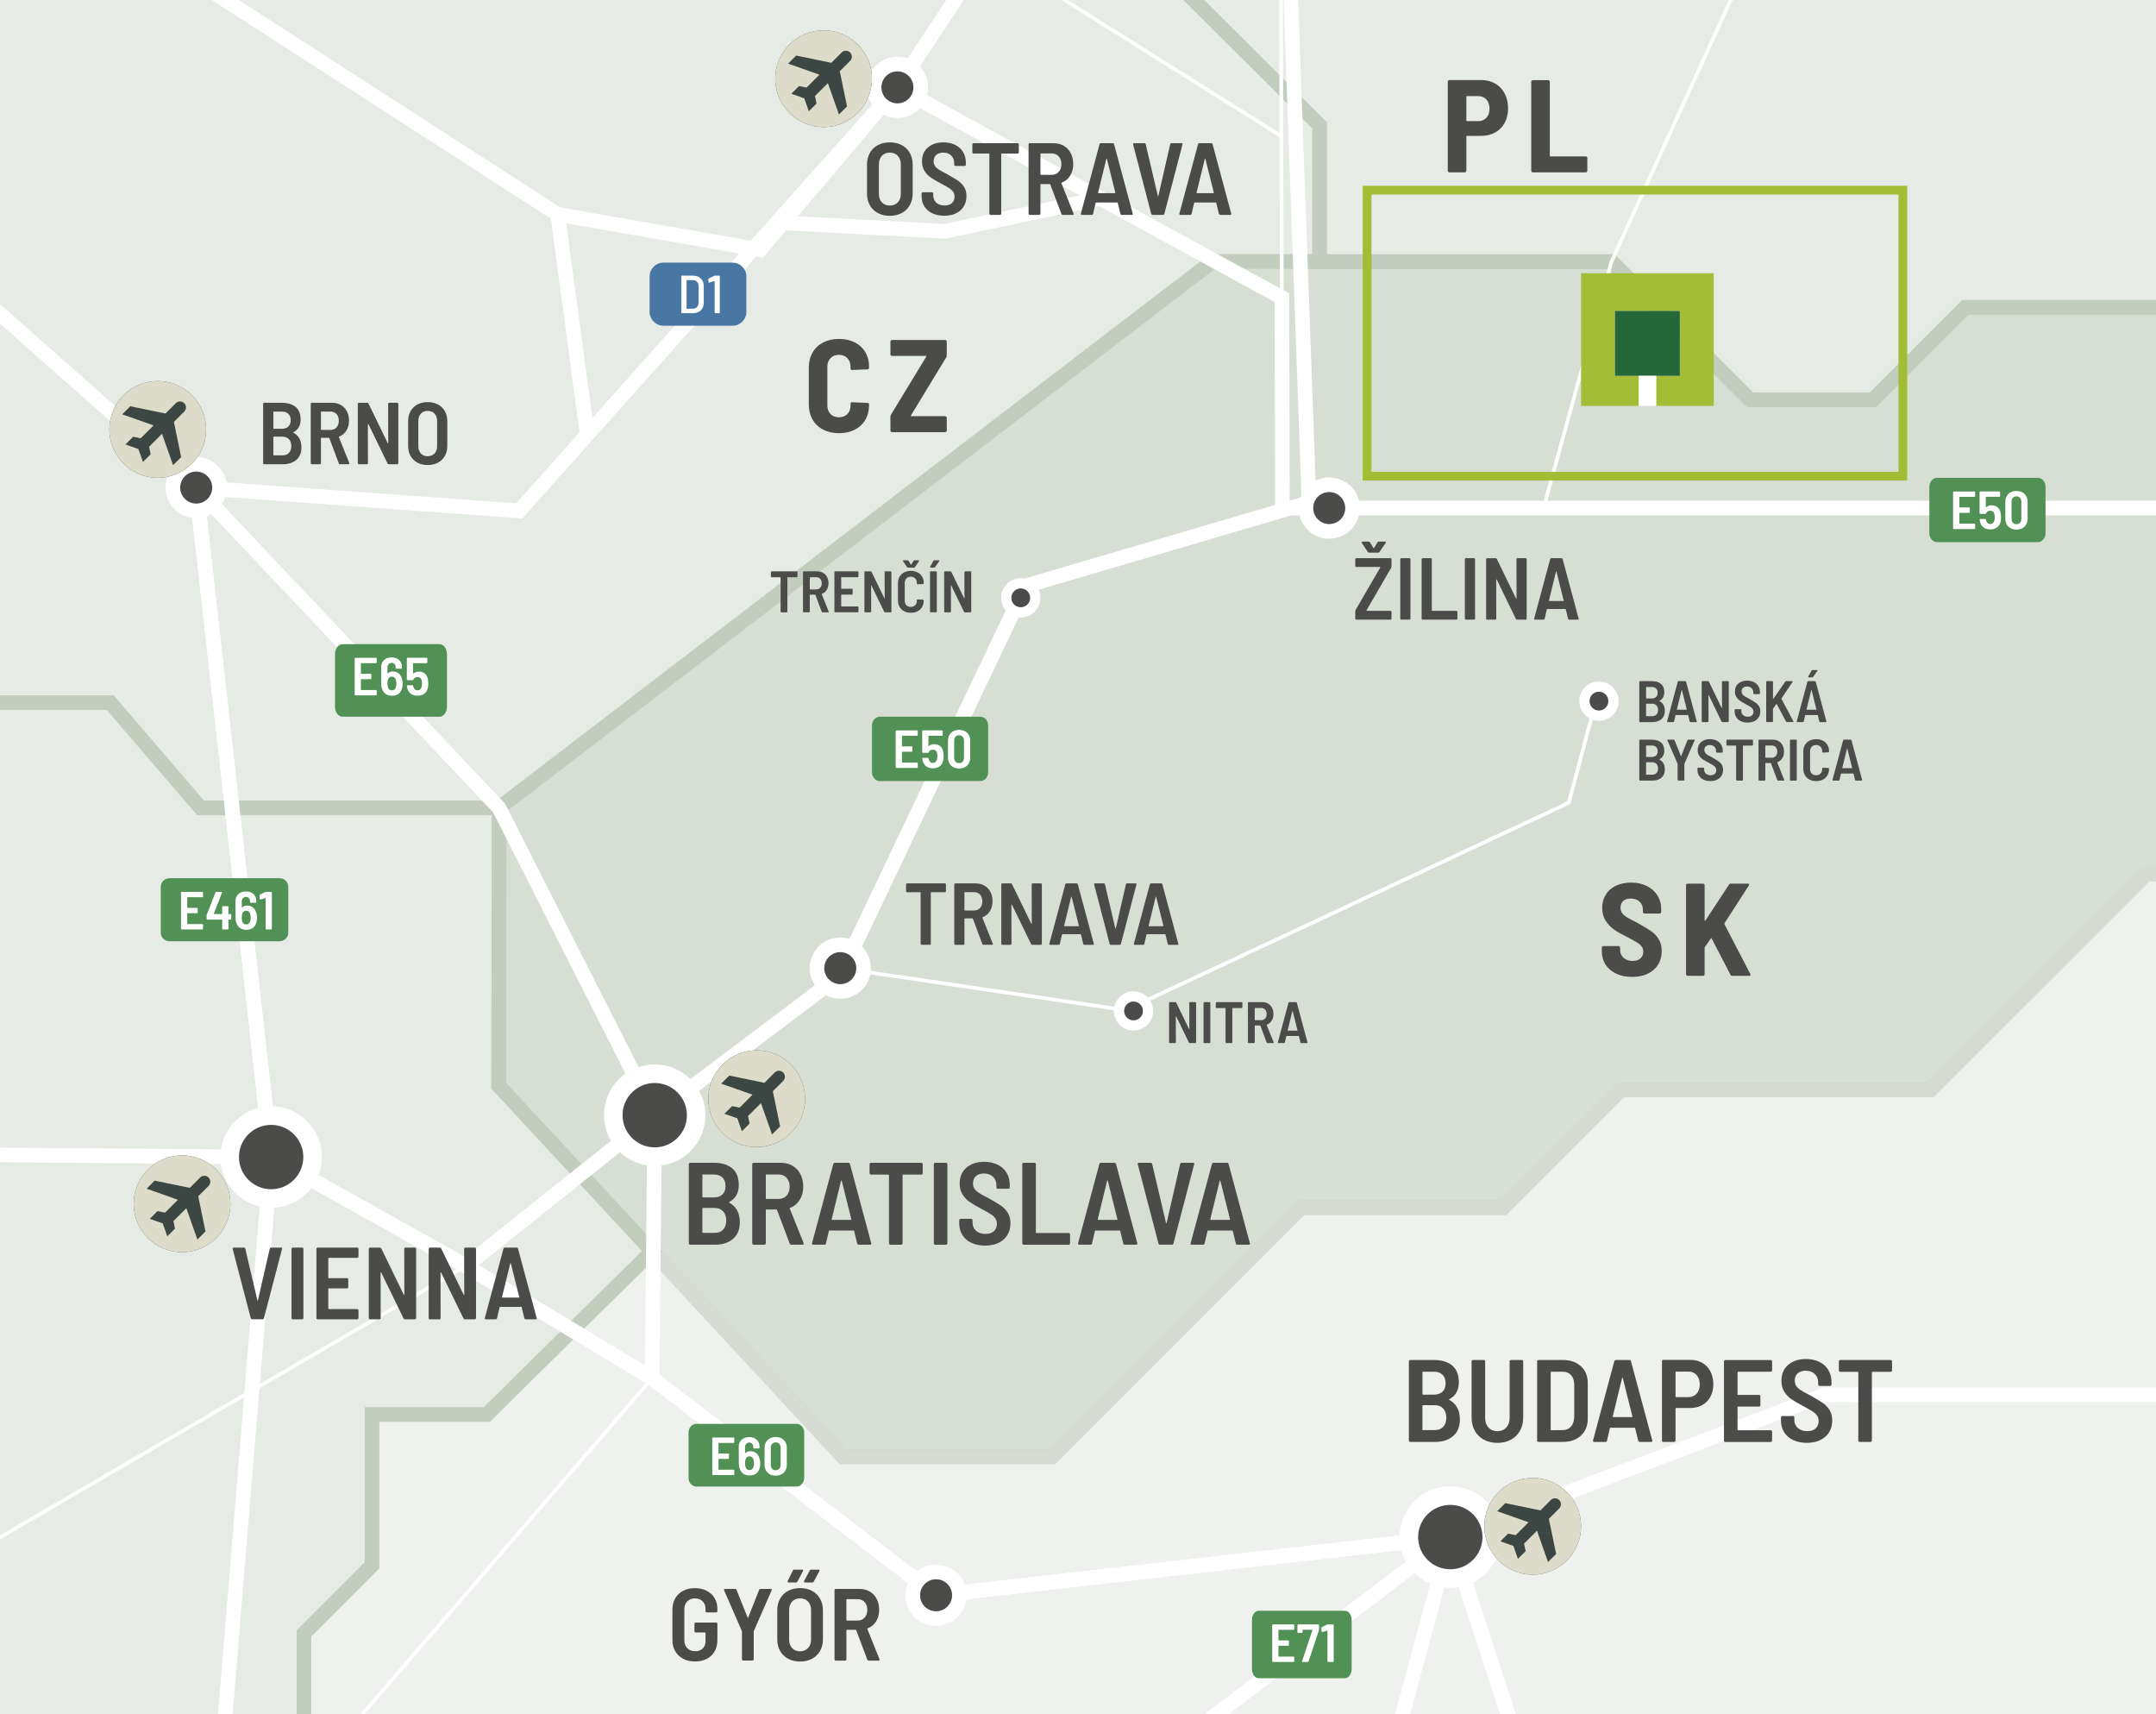 <?xml version="1.0" encoding="UTF-8"?> <svg xmlns="http://www.w3.org/2000/svg" xmlns:xlink="http://www.w3.org/1999/xlink" viewBox="0 0 221.102 175.748"><rect x="0" y="0" width="221.102" height="175.748" fill="#333333" stroke="none"/><defs><clipPath id="clippath"><rect width="221.102" height="175.748" style="fill: none; stroke-width: 0px;"></rect></clipPath><clipPath id="clippath-6"><rect width="221.102" height="175.748" style="fill: none; stroke-width: 0px;"></rect></clipPath><clipPath id="clippath-7"><rect width="221.102" height="175.748" style="fill: none; stroke-width: 0px;"></rect></clipPath><clipPath id="clippath-8"><rect width="221.102" height="175.748" style="fill: none; stroke-width: 0px;"></rect></clipPath><clipPath id="clippath-9"><rect width="221.102" height="175.748" style="fill: none; stroke-width: 0px;"></rect></clipPath><clipPath id="clippath-10"><rect width="221.102" height="175.748" style="fill: none; stroke-width: 0px;"></rect></clipPath><clipPath id="clippath-11"><rect width="221.102" height="175.748" style="fill: none; stroke-width: 0px;"></rect></clipPath><clipPath id="clippath-12"><rect width="221.102" height="175.748" style="fill: none; stroke-width: 0px;"></rect></clipPath><clipPath id="clippath-13"><rect width="221.102" height="175.748" style="fill: none; stroke-width: 0px;"></rect></clipPath><clipPath id="clippath-14"><rect width="221.102" height="175.748" style="fill: none; stroke-width: 0px;"></rect></clipPath><clipPath id="clippath-15"><rect width="221.102" height="175.748" style="fill: none; stroke-width: 0px;"></rect></clipPath><clipPath id="clippath-18"><rect width="221.102" height="175.748" style="fill: none; stroke-width: 0px;"></rect></clipPath><clipPath id="clippath-30"><rect width="221.102" height="175.748" style="fill: none; stroke-width: 0px;"></rect></clipPath><clipPath id="clippath-31"><rect width="221.102" height="175.748" style="fill: none; stroke-width: 0px;"></rect></clipPath><clipPath id="clippath-35"><rect width="221.102" height="175.748" style="fill: none; stroke-width: 0px;"></rect></clipPath><clipPath id="clippath-36"><rect width="221.102" height="175.748" style="fill: none; stroke-width: 0px;"></rect></clipPath><clipPath id="clippath-37"><rect width="221.102" height="175.748" style="fill: none; stroke-width: 0px;"></rect></clipPath><clipPath id="clippath-38"><rect width="221.102" height="175.748" style="fill: none; stroke-width: 0px;"></rect></clipPath><clipPath id="clippath-39"><rect width="221.102" height="175.748" style="fill: none; stroke-width: 0px;"></rect></clipPath><clipPath id="clippath-40"><rect width="221.102" height="175.748" style="fill: none; stroke-width: 0px;"></rect></clipPath><clipPath id="clippath-41"><rect width="221.102" height="175.748" style="fill: none; stroke-width: 0px;"></rect></clipPath><clipPath id="clippath-42"><rect width="221.102" height="175.748" style="fill: none; stroke-width: 0px;"></rect></clipPath></defs><g style="isolation: isolate;"><g id="Layer_2" data-name="Layer 2"><g id="Layer_1-2" data-name="Layer 1"><g style="clip-path: url(#clippath);"><rect width="221.102" height="175.748" style="fill: #d9d9d9; stroke-width: 0px;"></rect><polygon points="0 0 0 72.049 11.302 72.049 20.568 82.841 51.181 82.841 124.34 26.817 135.339 26.817 135.339 12.851 122.431 0 0 0" style="fill: #e7ebe5; stroke-width: 0px;"></polygon><g style="clip-path: url(#clippath-6);"><polyline points="51.181 82.841 124.34 26.817 135.338 26.817 135.338 12.851 116.125 -6.279 92.351 -6.279 84.793 -13.751 84.793 -30.712 68.165 -30.712 55.184 -43.693 49.762 -43.693 49.762 -14.833 41.854 -14.833 17.411 -39.274 30.089 -51.494 23.894 -57.691 -8.984 -57.691 -29.081 -77.788 -39.335 -67.291 -51.217 -67.291 -65.848 -81.923 -90.788 -56.982 -110.077 -56.982 -126.538 -40.522 -145.991 -40.522 -165.361 -21.151 -145.825 -1.614 -145.825 17.84 -74.366 89.299 -59.807 89.299 -29.926 59.415 -17.962 59.415 -5.33 72.049 11.302 72.049 20.567 82.841 51.181 82.841" style="fill: none; stroke: #c2cdbd; stroke-miterlimit: 10; stroke-width: 1.5px;"></polyline></g><polygon points="124.34 26.818 51.18 82.842 51.139 111.325 86.435 149.375 107.895 149.375 133.443 123.826 154.175 123.826 166.24 111.762 197.977 111.762 220.112 89.626 221.102 89.626 221.102 31.5 201.54 31.5 192.069 40.972 179.474 40.972 165.267 26.818 124.34 26.818" style="fill: #d7ded4; stroke-width: 0px;"></polygon><g style="clip-path: url(#clippath-7);"><polygon points="270.019 31.499 201.541 31.499 192.07 40.973 179.474 40.973 165.268 26.818 124.341 26.818 51.181 82.841 51.14 111.324 86.436 149.375 107.896 149.375 133.444 123.825 154.175 123.825 166.241 111.761 197.978 111.761 220.112 89.626 248.42 89.626 263.342 104.549 273.677 104.549 290.882 87.344 290.882 52.091 270.019 31.499" style="fill: none; stroke: #c2cdbd; stroke-miterlimit: 10; stroke-width: 1.5px;"></polygon></g><polygon points="220.112 89.627 197.977 111.761 166.24 111.761 154.175 123.827 133.444 123.827 107.895 149.374 86.436 149.374 66.87 128.282 49.927 145.016 38.146 145.016 38.146 160.49 31.171 167.466 31.171 175.748 221.102 175.748 221.102 89.627 220.112 89.627" style="fill: #eff1ee; stroke-width: 0px;"></polygon><g style="clip-path: url(#clippath-8);"><polygon points="86.436 149.375 107.895 149.375 133.444 123.827 154.176 123.827 166.24 111.761 197.977 111.761 220.113 89.627 248.419 89.627 263.343 104.549 273.676 104.549 281.74 96.485 306.723 121.468 318.903 121.468 318.903 131.568 306.765 143.707 295.624 143.707 256.468 182.863 256.468 213.374 219.514 250.31 165.268 250.31 153.484 262.112 133.012 262.112 119.139 275.984 86.436 275.984 12.177 201.76 31.171 182.913 31.171 167.467 38.146 160.49 38.146 145.016 49.927 145.016 66.87 128.282 86.436 149.375" style="fill: none; stroke: #d6dbd3; stroke-miterlimit: 10; stroke-width: 1.5px;"></polygon><polygon points="198.362 250.31 219.519 250.31 256.473 213.372 256.473 182.862 295.631 143.705 306.77 143.705 318.908 131.569 318.908 125.831 391.652 125.831 411.603 145.784 428.688 128.701 460.487 128.701 480.503 108.685 487.673 108.685 508.592 129.604 508.592 149.375 551.581 192.363 551.581 292.186 570.38 310.985 580.451 310.985 600.576 290.861 608.634 290.861 623.762 305.988 570.101 359.65 570.101 398.932 533.313 398.932 509.246 374.864 466.224 374.864 432.117 408.97 377.685 408.97 362.066 393.35 328.053 393.35 296.425 361.723 296.425 350.546 308.849 350.546 297.002 338.699 286.028 349.673 186.599 250.31 198.362 250.31" style="fill: #f5f6f4; stroke-width: 0px;"></polygon><polygon points="198.362 250.31 219.519 250.31 256.473 213.372 256.473 182.862 295.631 143.705 306.77 143.705 318.908 131.569 318.908 125.831 391.652 125.831 411.603 145.784 428.688 128.701 460.487 128.701 480.503 108.685 487.673 108.685 508.592 129.604 508.592 149.375 551.581 192.363 551.581 292.186 570.38 310.985 580.451 310.985 600.576 290.861 608.634 290.861 623.762 305.988 570.101 359.65 570.101 398.932 533.313 398.932 509.246 374.864 466.224 374.864 432.117 408.97 377.685 408.97 362.066 393.35 328.053 393.35 296.425 361.723 296.425 350.546 308.849 350.546 297.002 338.699 286.028 349.673 186.599 250.31 198.362 250.31" style="fill: none; stroke: #d6dbd3; stroke-miterlimit: 10; stroke-width: 1.5px;"></polygon></g><polygon points="122.431 0 135.34 12.851 135.34 26.819 165.268 26.819 179.474 40.973 192.068 40.973 201.541 31.5 221.102 31.5 221.102 0 122.431 0" style="fill: #e7ebe5; stroke-width: 0px;"></polygon><g style="clip-path: url(#clippath-9);"><polygon points="-37.151 -69.527 -37.153 -107.61 -53.669 -123.948 -53.669 -191.662 -73.684 -211.677 -73.684 -221.091 -63.49 -231.287 -63.49 -257.255 -63.49 -281.78 -42.721 -302.549 8.974 -302.549 46.475 -340.05 63.842 -340.05 81.097 -357.305 119.045 -357.305 119.045 -332.66 133.51 -318.194 169.591 -318.194 181.978 -330.581 315.908 -330.581 341.972 -304.518 341.972 -264.821 361.197 -245.595 361.197 -198.312 328.244 -165.36 353.819 -165.36 353.819 -94.892 369.281 -79.43 369.281 -37.031 305.849 26.402 305.849 52.09 290.881 52.09 270.019 31.5 201.541 31.5 192.068 40.972 179.474 40.972 165.268 26.818 135.34 26.818 135.34 12.85 116.125 -6.278 92.351 -6.278 84.793 -13.752 84.793 -30.711 68.166 -30.711 55.184 -43.694 49.762 -43.694 49.762 -14.834 41.854 -14.834 17.412 -39.275 30.089 -51.495 23.894 -57.69 -8.984 -57.69 -29.081 -77.789 -37.151 -69.527" style="fill: none; stroke: #c2cdbd; stroke-miterlimit: 10; stroke-width: 1.5px;"></polygon></g><polygon points="0 72.048 0 175.748 31.171 175.748 31.171 167.466 38.146 160.49 38.146 145.015 49.928 145.015 66.87 128.282 51.14 111.324 51.181 82.841 20.568 82.841 11.301 72.048 0 72.048" style="fill: #e7ebe5; stroke-width: 0px;"></polygon><g style="clip-path: url(#clippath-10);"><polygon points="-90.456 226.592 -55.041 226.592 -44.192 215.743 -1.917 215.743 31.17 182.914 31.17 167.467 38.146 160.49 38.146 145.016 49.927 145.016 66.87 128.282 51.139 111.325 51.181 82.841 20.568 82.841 11.301 72.049 -5.33 72.049 -17.963 59.416 -29.925 59.416 -59.807 89.299 -74.366 89.299 -87.713 75.951 -87.713 95.155 -98.063 84.805 -106.668 84.805 -106.668 105.131 -119.138 105.131 -133.728 119.722 -133.728 131.069 -120.198 144.601 -120.198 165.737 -137.376 148.559 -156.05 148.559 -156.05 144.289 -166.151 154.39 -184.233 154.39 -189.782 159.938 -196.952 159.938 -204.011 166.996 -219.399 166.996 -219.399 158.255 -238.853 158.255 -238.853 167.568 -248.786 177.502 -269.904 156.385 -276.638 163.118 -276.638 189.68 -264.293 189.68 -251.946 202.025 -241.472 191.551 -223.389 209.633 -213.663 209.633 -213.663 197.162 -178.247 197.162 -167.814 186.728 -157.796 186.728 -166.172 195.104 -166.172 200.654 -148.266 218.56 -115.896 218.56 -107.889 226.566 -90.456 226.592" style="fill: none; stroke: #c2cdbd; stroke-miterlimit: 10; stroke-width: 1.5px;"></polygon><polyline points="148.731 157.592 95.997 163.559 66.87 141.31 67.144 114.337 51.181 82.841 20.122 49.989 -59.336 -20.353 -74.102 -51.291 -100.184 -80.32 -100.184 -131.953 -117.989 -189.552 -145.061 -198.652 -161.193 -239.667 -270.162 -267.973 -310.535 -238.171 -343.062 -238.171 -353.627 -163.921 -363.84 -135.503 -378.555 -126.623 -391.739 -88.297 -384.453 -38.398 -348.84 27.864 -325.415 48.133 -262.223 45.773 -199.197 34.799" style="fill: none; stroke: #fff; stroke-miterlimit: 10; stroke-width: .375px;"></polyline><polyline points="-112.4 149.817 -61.205 117.936 27.807 118.629 47.769 129.796 66.87 141.309" style="fill: none; stroke: #fff; stroke-miterlimit: 10; stroke-width: .375px;"></polyline><polyline points="-423.707 18.783 -374.573 -20.014 -318.83 -41.019 -287.777 -60.73 -192.77 -69.78 -151.105 -65.781 -176.197 -103.101 -140.815 -176.634 -117.989 -189.552 -86.866 -266.373 -42.599 -269.181 12.309 -298.675 64.969 -329.952 114.004 -335.652 123.284 -252.255 149.284 -160.974 78.906 -171.883 -12.344 -178.178 -112.863 -172.972 -140.815 -176.634 -183.259 -172.848 -230.371 -164.874 -270.361 -172.486 -309.476 -163.921 -353.627 -163.921" style="fill: none; stroke: #fff; stroke-miterlimit: 10; stroke-width: 1.5px;"></polyline><polyline points="149.971 -160.456 51.139 -78.169 36.844 -38.399 10.948 -38.399 -9.232 -20.152 -59.336 -20.353 -111.883 1.299 -125.308 3.461 -133.391 4.763 -165.404 28.55 -199.393 34.49 -223.897 11.702 -253.232 5.101 -320.08 -8.418 -323.455 26.097 -325.414 48.359 -337.357 64.518 -343.475 73.336 -364.869 139.907" style="fill: none; stroke: #fff; stroke-miterlimit: 10; stroke-width: .375px;"></polyline><polyline points="157.094 -290.426 232.842 -167.114 149.972 -160.455 157.703 -126.711 121.691 -36.032 92.033 8.958 53.243 52.381 20.123 49.99" style="fill: none; stroke: #fff; stroke-miterlimit: 10; stroke-width: .375px;"></polyline><polyline points="148.731 157.592 177.915 247.321 177.915 305.744 189.337 305.744 205.344 333.365 219.061 344.839 247.617 344.839 275.251 420.487 334.864 448.032 344.973 445.253" style="fill: none; stroke: #fff; stroke-miterlimit: 10; stroke-width: .375px;"></polyline><polyline points="148.731 157.592 106.611 314.134 96.391 381.019 116.695 392.945" style="fill: none; stroke: #fff; stroke-miterlimit: 10; stroke-width: .375px;"></polyline><polyline points="27.854 118.051 22.958 177.513 -18.549 190.704 -45.199 193.983 -49.891 211.185 -90.109 218.104 -120.84 244.048 -106.333 273.463 -83.473 277.526 -86.059 288.55 -94.198 295.179 -94.198 325.798 -59.358 307.323" style="fill: none; stroke: #fff; stroke-miterlimit: 10; stroke-width: .375px;"></polyline><polyline points="-23.13 171.093 47.767 129.797 67.144 114.336 86.695 99.437" style="fill: none; stroke: #fff; stroke-miterlimit: 10; stroke-width: .375px;"></polyline><polyline points="148.731 157.592 187.135 143.004 233.106 143.004 233.106 109.832 246.234 71.579" style="fill: none; stroke: #fff; stroke-miterlimit: 10; stroke-width: .375px;"></polyline></g><polyline points="92.033 8.958 131.455 30.525 131.516 52.092" style="fill: none; stroke: #fff; stroke-miterlimit: 10; stroke-width: .375px;"></polyline><g style="clip-path: url(#clippath-11);"><polyline points="127.023 -49.401 131.283 -30.297 131.454 30.525" style="fill: none; stroke: #fff; stroke-miterlimit: 10; stroke-width: .375px;"></polyline><polyline points="22.624 212.201 37.268 175.62 66.869 141.308" style="fill: none; stroke: #fff; stroke-miterlimit: 10; stroke-width: .375px;"></polyline></g><polyline points="86.172 99.262 115.431 103.567 160.879 82.309 163.812 71.314" style="fill: none; stroke: #fff; stroke-miterlimit: 10; stroke-width: .375px;"></polyline><g style="clip-path: url(#clippath-12);"><polyline points="185.096 -16.715 165.267 26.818 158.3 52.065" style="fill: none; stroke: #fff; stroke-miterlimit: 10; stroke-width: .375px;"></polyline></g><line x1="57.192" y1="21.98" x2="60.187" y2="44.306" style="fill: none; stroke: #fff; stroke-miterlimit: 10; stroke-width: 1.5px;"></line><g style="clip-path: url(#clippath-13);"><polyline points="148.731 157.592 187.135 143.004 233.106 143.004 242.706 152.604 305.808 93.535" style="fill: none; stroke: #fff; stroke-miterlimit: 10; stroke-width: 1.5px;"></polyline><polyline points="114.057 -335.072 117.549 -304.289 123.285 -252.254 149.638 -160.455 157.704 -126.713 121.692 -36.032 92.032 8.958 53.244 52.381 20.122 49.989 27.807 118.63" style="fill: none; stroke: #fff; stroke-miterlimit: 10; stroke-width: 1.5px;"></polyline><polyline points="127.023 -49.401 131.283 -30.297 134.245 51.522 105.169 60.074 86.172 99.99 67.144 114.336 47.768 129.797 27.807 118.631 25.758 143.519 22.959 177.513 -18.547 190.704 -45.2 193.983 -49.892 211.185 -90.109 218.105 -120.84 244.049 -106.334 273.464 -83.473 277.527 -86.058 288.551 -94.197 295.179" style="fill: none; stroke: #fff; stroke-miterlimit: 10; stroke-width: 1.5px;"></polyline><polyline points="-59.356 307.323 -17.839 296.402 9.878 269.408 62.582 222.875 148.731 157.592" style="fill: none; stroke: #fff; stroke-miterlimit: 10; stroke-width: 1.5px;"></polyline><polyline points="-369.72 76.252 -346.895 83.98 -343.475 73.336 -337.356 64.519 -320.762 68.028 -306.751 72.366 -258.084 94.995 -223.407 92.955 -187.511 109.107 -108.658 104.008 -103.47 109.107 -73.683 116.809 -61.204 117.937 27.807 118.63 47.768 129.798 66.87 141.309 95.997 163.56 148.731 157.593 177.916 247.321 250.535 247.321 250.535 272.596 342.581 272.596 369.223 272.596 407.551 317.892 463.988 356.004 465.256 318.121 451.005 275.985 369.223 272.596" style="fill: none; stroke: #fff; stroke-miterlimit: 10; stroke-width: 1.5px;"></polyline><polyline points="-310.534 -238.171 -277.047 -218.507 -270.361 -172.487 -229.99 -164.896 -196.851 -170.546 -176.196 -103.1 -118.686 -76.91 -100.183 -80.321 -74.101 -51.29 -59.337 -20.353 20.123 49.99 51.18 82.841 67.145 114.337 66.87 141.308 95.996 163.559 148.731 157.592 177.915 247.321 250.535 247.321 250.535 272.596 278.202 272.596 296.996 338.699 326.945 368.185 301.46 393.115 301.46 402.692 344.973 445.253 334.863 448.033 322.211 514.945 322.211 547.826 309.557 581.857 293.141 588.718 293.141 615.352 308.382 630.593" style="fill: none; stroke: #fff; stroke-miterlimit: 10; stroke-width: 1.5px;"></polyline></g><polyline points="20.122 49.989 27.806 118.629 47.767 129.797 66.869 141.309" style="fill: none; stroke: #fff; stroke-miterlimit: 10; stroke-width: 1.5px;"></polyline><g style="clip-path: url(#clippath-14);"><polyline points="-337.357 64.519 -325.414 48.36 -320.078 -8.417 -253.232 5.1 -223.897 11.703 -199.393 34.489 -165.405 28.551 -133.391 4.762 -111.883 1.299 -59.336 -20.352 -8.781 -20.559 57.192 21.981 77.945 25.603 92.031 8.958 131.455 30.525 131.515 52.092 246.233 52.092 246.233 71.578 305.6 72.205" style="fill: none; stroke: #fff; stroke-miterlimit: 10; stroke-width: 1.5px;"></polyline></g><polyline points="80.514 22.86 96.88 23.717 112.851 20.348" style="fill: none; stroke: #fff; stroke-miterlimit: 10; stroke-width: 1.5px;"></polyline><g style="clip-path: url(#clippath-15);"><line x1="101.224" y1="-4.993" x2="131.515" y2="14.036" style="fill: none; stroke: #fff; stroke-miterlimit: 10; stroke-width: .375px;"></line><polyline points="148.731 157.592 123.7 250.618 114.381 250.618" style="fill: none; stroke: #fff; stroke-miterlimit: 10; stroke-width: 1.5px;"></polyline></g><g><path d="M84.416,44.049c-.468-.242-.83-.589-1.086-1.039-.257-.45-.385-.972-.385-1.566v-3.753c0-.585.128-1.1.385-1.546.256-.445.619-.789,1.086-1.032s1.008-.364,1.62-.364,1.152.119,1.62.357c.468.238.83.573,1.086,1.006.257.432.385.936.385,1.512v.067c0,.045-.016.086-.047.122-.032.036-.07.054-.115.054l-1.58.067c-.108,0-.162-.049-.162-.148v-.176c0-.368-.108-.666-.324-.891-.216-.225-.504-.338-.864-.338s-.648.113-.864.338c-.216.225-.324.522-.324.891v3.956c0,.369.108.663.324.884.216.221.504.331.864.331s.648-.11.864-.331c.216-.221.324-.515.324-.884v-.176c0-.099.054-.148.162-.148l1.58.067c.045,0,.083.016.115.047.031.032.047.07.047.115v.04c0,.576-.128,1.085-.385,1.526-.256.44-.619.78-1.086,1.019-.468.239-1.008.358-1.62.358s-1.152-.122-1.62-.365Z" style="fill: #4b4b4a; stroke-width: 0px;"></path><path d="M91.362,44.259c-.032-.032-.048-.07-.048-.115v-1.417c0-.072.019-.14.054-.203l3.618-5.953c.027-.054.014-.081-.04-.081h-3.47c-.045,0-.083-.016-.114-.047-.032-.032-.048-.07-.048-.115v-1.31c0-.045.016-.083.048-.114.031-.032.069-.048.114-.048h5.454c.045,0,.083.016.114.048.032.031.048.069.048.114v1.418c0,.071-.019.14-.054.202l-3.618,5.953c-.027.055-.014.081.04.081h3.47c.045,0,.083.016.114.048.032.031.048.069.048.114v1.31c0,.045-.016.083-.048.115-.031.031-.069.047-.114.047h-5.454c-.045,0-.083-.016-.114-.047Z" style="fill: #4b4b4a; stroke-width: 0px;"></path></g><g><path d="M153.34,8.571c.418.242.742.585.972,1.025.229.441.344.945.344,1.513,0,.558-.114,1.051-.344,1.478-.229.428-.554.759-.972.992-.419.234-.898.352-1.438.352h-1.458c-.045,0-.067.022-.067.067v3.51c0,.045-.016.083-.047.115-.032.031-.07.047-.115.047h-1.579c-.045,0-.083-.016-.115-.047-.031-.032-.047-.07-.047-.115v-9.14c0-.045.016-.083.047-.114.032-.031.07-.048.115-.048h3.267c.54,0,1.02.122,1.438.365ZM152.435,12.074c.212-.229.317-.538.317-.925,0-.396-.105-.711-.317-.945-.211-.233-.492-.351-.844-.351h-1.147c-.045,0-.067.022-.067.067v2.43c0,.046.022.067.067.067h1.147c.352,0,.633-.114.844-.344Z" style="fill: #4b4b4a; stroke-width: 0px;"></path><path d="M157.08,17.623c-.032-.032-.048-.07-.048-.115v-9.126c0-.045.016-.083.048-.114.031-.032.069-.048.114-.048h1.58c.045,0,.083.016.114.048.031.031.048.069.048.114v7.587c0,.045.022.067.067.067h3.618c.045,0,.083.016.114.048.031.031.047.069.047.114v1.31c0,.045-.016.083-.047.115-.031.031-.069.047-.114.047h-5.428c-.045,0-.083-.016-.114-.047Z" style="fill: #4b4b4a; stroke-width: 0px;"></path></g><g><path d="M165.74,99.825c-.468-.221-.83-.531-1.087-.932-.256-.4-.385-.861-.385-1.384v-.351c0-.045.016-.083.048-.115.031-.031.069-.047.114-.047h1.553c.045,0,.083.016.115.047.031.032.047.07.047.115v.256c0,.315.117.579.351.79.234.212.549.317.945.317.352,0,.619-.09.804-.271.184-.18.276-.409.276-.688,0-.207-.059-.385-.176-.533s-.281-.288-.492-.418c-.212-.131-.538-.309-.979-.533-.539-.271-.98-.522-1.322-.756-.343-.234-.635-.536-.878-.905-.243-.368-.364-.814-.364-1.336s.123-.979.371-1.37c.247-.392.596-.693,1.046-.905.45-.211.963-.316,1.539-.316.604,0,1.139.114,1.606.344.469.229.833.552,1.094.966s.392.891.392,1.431v.27c0,.046-.016.084-.047.115-.032.031-.07.047-.115.047h-1.553c-.045,0-.083-.016-.114-.047s-.047-.069-.047-.115v-.242c0-.324-.113-.595-.338-.811-.226-.216-.531-.324-.918-.324-.324,0-.578.084-.763.25-.185.167-.277.398-.277.695,0,.207.055.387.162.54.108.153.274.299.5.438.225.14.566.322,1.025.547l.284.162c.521.288.929.538,1.222.749.292.212.537.479.735.804s.297.715.297,1.174c0,.819-.276,1.47-.83,1.951s-1.289.723-2.207.723c-.621,0-1.166-.11-1.634-.331Z" style="fill: #4b4b4a; stroke-width: 0px;"></path><path d="M172.956,100c-.032-.032-.048-.07-.048-.115v-9.126c0-.045.016-.083.048-.114.031-.032.069-.048.114-.048h1.58c.045,0,.083.016.114.048.031.031.048.069.048.114v3.591c0,.027.011.045.033.055.022.009.038,0,.048-.027l2.416-3.672c.045-.072.108-.108.189-.108h1.741c.062,0,.105.019.128.054.022.036.016.081-.021.136l-2.497,3.874c-.009.027-.009.059,0,.095l2.646,5.103c.018.036.026.063.026.081,0,.072-.05.108-.148.108h-1.728c-.081,0-.145-.04-.189-.121l-1.917-3.699c-.009-.027-.022-.041-.04-.041-.019,0-.036.014-.055.041l-.607.877c-.018.036-.026.063-.026.081v2.7c0,.045-.017.083-.048.115-.031.031-.069.047-.114.047h-1.58c-.045,0-.083-.016-.114-.047Z" style="fill: #4b4b4a; stroke-width: 0px;"></path></g><g><path d="M90.022,21.842c-.354-.188-.626-.456-.819-.803s-.289-.747-.289-1.202v-2.961c0-.448.096-.846.289-1.193.192-.346.465-.614.819-.803.354-.189.761-.283,1.224-.283.469,0,.88.094,1.233.283.354.188.628.457.824.803.196.347.294.745.294,1.193v2.961c0,.455-.098.855-.294,1.202s-.471.614-.824.803c-.354.189-.765.284-1.233.284-.463,0-.87-.095-1.224-.284ZM92.07,20.745c.206-.221.31-.506.31-.855v-3.045c0-.357-.104-.646-.31-.867-.207-.22-.481-.331-.824-.331-.337,0-.606.11-.809.331-.203.221-.305.51-.305.867v3.045c0,.35.102.635.305.855.202.221.472.331.809.331.343,0,.617-.11.824-.331Z" style="fill: #4b4b4a; stroke-width: 0px;"></path><path d="M95.613,21.868c-.35-.164-.621-.398-.813-.703s-.289-.656-.289-1.056v-.272c0-.035.013-.064.037-.09.024-.024.054-.036.089-.036h.945c.035,0,.064.012.089.036.024.025.037.055.037.09v.21c0,.301.105.546.315.735.21.188.493.283.851.283.328,0,.58-.084.756-.252.175-.168.262-.389.262-.662,0-.188-.049-.352-.146-.488-.099-.136-.236-.262-.415-.378-.179-.115-.453-.271-.824-.467-.427-.224-.77-.424-1.028-.599-.26-.175-.479-.399-.656-.672-.179-.273-.269-.605-.269-.998,0-.602.201-1.078.604-1.428.402-.35.933-.524,1.591-.524.454,0,.856.085,1.207.257.35.172.619.415.809.729.188.315.283.676.283,1.083v.221c0,.034-.012.064-.036.089-.025.024-.055.037-.09.037h-.945c-.034,0-.064-.013-.089-.037s-.037-.055-.037-.089v-.2c0-.301-.102-.549-.304-.745-.203-.197-.477-.294-.819-.294-.301,0-.539.078-.714.236-.175.158-.263.376-.263.657,0,.188.046.35.137.482.091.134.229.26.415.378.185.119.467.273.845.462.504.287.875.512,1.113.673.237.161.439.369.604.624.164.256.247.569.247.94,0,.615-.207,1.105-.62,1.47s-.966.546-1.658.546c-.463,0-.868-.082-1.219-.247Z" style="fill: #4b4b4a; stroke-width: 0px;"></path><path d="M104.449,14.718c.024.024.036.055.036.09v.809c0,.034-.012.064-.036.089s-.055.037-.09.037h-1.627c-.035,0-.053.018-.053.052v6.112c0,.035-.012.064-.037.089-.024.025-.054.037-.089.037h-.966c-.035,0-.064-.012-.089-.037-.025-.024-.037-.054-.037-.089v-6.112c0-.034-.018-.052-.053-.052h-1.564c-.035,0-.064-.013-.089-.037-.025-.024-.037-.055-.037-.089v-.809c0-.035.012-.065.037-.09.024-.024.054-.036.089-.036h4.515c.035,0,.065.012.09.036Z" style="fill: #4b4b4a; stroke-width: 0px;"></path><path d="M108.843,21.926l-1.135-3.013c-.014-.028-.031-.042-.052-.042h-.903c-.035,0-.053.018-.053.052v2.982c0,.035-.012.064-.037.089-.024.025-.054.037-.089.037h-.966c-.035,0-.064-.012-.089-.037-.025-.024-.037-.054-.037-.089v-7.098c0-.035.012-.065.037-.09.024-.024.054-.036.089-.036h2.426c.398,0,.752.089,1.061.268.308.179.546.431.714.756.168.326.252.699.252,1.119,0,.455-.105.851-.315,1.187s-.497.574-.86.714c-.035.015-.046.039-.032.073l1.239,3.087c.007.015.011.035.011.063,0,.056-.035.084-.105.084h-1.008c-.077,0-.126-.035-.146-.105ZM106.701,15.784v2.089c0,.035.018.053.053.053h1.103c.294,0,.531-.1.714-.299.182-.2.273-.464.273-.793,0-.336-.092-.604-.273-.804-.183-.2-.42-.299-.714-.299h-1.103c-.035,0-.053.018-.053.053Z" style="fill: #4b4b4a; stroke-width: 0px;"></path><path d="M114.901,21.926l-.272-1.123c-.007-.028-.024-.042-.053-.042h-2.163c-.028,0-.046.014-.053.042l-.262,1.123c-.021.07-.07.105-.147.105h-.997c-.092,0-.126-.046-.105-.137l1.911-7.109c.021-.069.069-.104.146-.104h1.197c.077,0,.126.035.147.104l1.911,7.109.01.042c0,.063-.038.095-.115.095h-1.008c-.077,0-.126-.035-.147-.105ZM112.623,19.789c.014.011.028.017.042.017h1.659c.014,0,.028-.006.042-.017.014-.01.018-.025.011-.047l-.861-3.444c-.007-.021-.018-.031-.031-.031-.015,0-.024.011-.031.031l-.841,3.444c-.007.021-.003.037.011.047Z" style="fill: #4b4b4a; stroke-width: 0px;"></path><path d="M118.062,21.926l-1.858-7.109v-.042c0-.062.038-.094.115-.094h1.039c.07,0,.116.035.137.104l1.239,5.282c.007.028.018.042.031.042s.024-.014.031-.042l1.208-5.271c.021-.077.066-.115.137-.115h1.019c.091,0,.126.045.104.136l-1.858,7.109c-.021.07-.07.105-.147.105h-1.05c-.077,0-.126-.035-.146-.105Z" style="fill: #4b4b4a; stroke-width: 0px;"></path><path d="M125.002,21.926l-.272-1.123c-.007-.028-.024-.042-.053-.042h-2.163c-.028,0-.046.014-.053.042l-.262,1.123c-.021.07-.07.105-.147.105h-.997c-.092,0-.126-.046-.105-.137l1.911-7.109c.021-.069.069-.104.146-.104h1.197c.077,0,.126.035.147.104l1.911,7.109.01.042c0,.063-.038.095-.115.095h-1.008c-.077,0-.126-.035-.147-.105ZM122.723,19.789c.014.011.028.017.042.017h1.659c.014,0,.028-.006.042-.017.014-.01.018-.025.011-.047l-.861-3.444c-.007-.021-.018-.031-.031-.031-.015,0-.024.011-.031.031l-.841,3.444c-.007.021-.003.037.011.047Z" style="fill: #4b4b4a; stroke-width: 0px;"></path></g><g><path d="M30.386,47.152c-.351.297-.809.445-1.373.445h-1.917c-.03,0-.056-.011-.077-.031-.021-.021-.031-.047-.031-.077v-6.084c0-.029.01-.055.031-.076.021-.021.046-.031.077-.031h1.809c.606,0,1.078.143,1.417.428.339.284.508.709.508,1.273,0,.618-.243,1.056-.729,1.313-.03.019-.033.036-.009.054.546.295.819.796.819,1.504,0,.558-.175.985-.526,1.282ZM28.033,42.242v1.675c0,.029.015.045.045.045h.837c.282,0,.502-.077.662-.229.159-.153.238-.368.238-.644,0-.282-.08-.501-.238-.657-.159-.156-.379-.234-.662-.234h-.837c-.03,0-.045.016-.045.045ZM29.63,46.436c.159-.168.239-.401.239-.702s-.081-.535-.243-.706-.381-.257-.657-.257h-.891c-.03,0-.045.016-.045.045v1.827c0,.03.015.045.045.045h.9c.276,0,.494-.084.652-.252Z" style="fill: #4b4b4a; stroke-width: 0px;"></path><path d="M34.747,47.507l-.972-2.583c-.012-.024-.027-.036-.045-.036h-.774c-.03,0-.045.015-.045.045v2.556c0,.03-.011.056-.032.077-.021.021-.046.031-.076.031h-.828c-.03,0-.056-.011-.077-.031-.021-.021-.031-.047-.031-.077v-6.084c0-.029.01-.055.031-.076.021-.021.046-.031.077-.031h2.079c.342,0,.645.076.909.229.264.152.468.369.612.647.144.279.216.599.216.959,0,.39-.09.729-.27,1.017s-.426.492-.738.612c-.03.012-.039.033-.027.062l1.062,2.646c.006.012.009.03.009.054,0,.049-.03.072-.09.072h-.864c-.066,0-.108-.03-.126-.09ZM32.911,42.242v1.791c0,.03.015.046.045.046h.945c.252,0,.456-.086.612-.257.156-.171.234-.397.234-.68,0-.288-.078-.518-.234-.688-.156-.171-.36-.257-.612-.257h-.945c-.03,0-.045.016-.045.045Z" style="fill: #4b4b4a; stroke-width: 0px;"></path><path d="M39.836,41.328c.021-.021.046-.031.077-.031h.828c.03,0,.055.011.076.031.021.021.032.047.032.076v6.084c0,.03-.011.056-.032.077-.021.021-.046.031-.076.031h-.873c-.054,0-.096-.027-.126-.081l-1.962-4.032c-.012-.018-.024-.025-.036-.022-.012.003-.018.017-.018.041l.009,3.986c0,.03-.01.056-.031.077-.021.021-.047.031-.077.031h-.828c-.03,0-.055-.011-.076-.031-.021-.021-.032-.047-.032-.077v-6.084c0-.029.011-.055.032-.076.021-.021.046-.031.076-.031h.864c.06,0,.102.026.126.081l1.971,4.05c.012.018.023.025.036.022s.018-.017.018-.04l-.009-4.006c0-.029.01-.055.031-.076Z" style="fill: #4b4b4a; stroke-width: 0px;"></path><path d="M42.806,47.435c-.303-.162-.537-.392-.702-.688s-.248-.641-.248-1.03v-2.538c0-.384.083-.725.248-1.021s.399-.526.702-.688c.303-.162.652-.243,1.048-.243.402,0,.754.081,1.058.243.303.162.539.392.707.688s.252.638.252,1.021v2.538c0,.39-.084.733-.252,1.03s-.404.526-.707.688c-.303.162-.656.243-1.058.243-.396,0-.746-.081-1.048-.243ZM44.561,46.494c.177-.188.266-.434.266-.733v-2.61c0-.306-.089-.553-.266-.742-.177-.189-.413-.283-.707-.283-.288,0-.519.094-.693.283-.174.189-.261.437-.261.742v2.61c0,.3.087.545.261.733.174.189.405.283.693.283.294,0,.529-.094.707-.283Z" style="fill: #4b4b4a; stroke-width: 0px;"></path></g><g><path d="M96.974,90.601c.021.021.032.047.032.076v.693c0,.03-.011.056-.032.076-.021.021-.046.032-.076.032h-1.396c-.029,0-.045.015-.045.045v5.237c0,.03-.01.056-.031.077-.021.021-.047.031-.076.031h-.828c-.03,0-.056-.011-.076-.031-.021-.021-.032-.047-.032-.077v-5.237c0-.03-.015-.045-.045-.045h-1.341c-.03,0-.056-.011-.076-.032-.021-.021-.032-.046-.032-.076v-.693c0-.029.011-.055.032-.076.021-.021.046-.031.076-.031h3.87c.03,0,.056.011.076.031Z" style="fill: #4b4b4a; stroke-width: 0px;"></path><path d="M100.741,96.78l-.972-2.583c-.013-.024-.027-.036-.045-.036h-.774c-.03,0-.045.015-.045.045v2.556c0,.03-.011.056-.031.077-.021.021-.047.031-.076.031h-.828c-.03,0-.056-.011-.077-.031-.021-.021-.031-.047-.031-.077v-6.084c0-.029.011-.055.031-.076.021-.021.047-.031.077-.031h2.079c.342,0,.645.076.908.229.265.152.469.369.612.647.145.279.216.599.216.959,0,.39-.09.729-.27,1.017-.181.288-.427.492-.738.612-.03.012-.039.033-.027.062l1.062,2.646c.006.012.009.03.009.054,0,.049-.03.072-.09.072h-.864c-.065,0-.107-.03-.126-.09ZM98.905,91.514v1.791c0,.03.015.046.045.046h.945c.252,0,.456-.086.612-.257.155-.171.233-.397.233-.68,0-.288-.078-.518-.233-.688-.156-.171-.36-.257-.612-.257h-.945c-.03,0-.045.016-.045.045Z" style="fill: #4b4b4a; stroke-width: 0px;"></path><path d="M105.831,90.601c.021-.021.046-.031.076-.031h.828c.03,0,.056.011.076.031.021.021.032.047.032.076v6.084c0,.03-.011.056-.032.077-.021.021-.046.031-.076.031h-.873c-.054,0-.096-.027-.126-.081l-1.962-4.032c-.012-.018-.024-.025-.036-.022s-.018.017-.018.041l.009,3.986c0,.03-.011.056-.031.077-.021.021-.047.031-.077.031h-.828c-.029,0-.055-.011-.076-.031-.021-.021-.031-.047-.031-.077v-6.084c0-.029.011-.055.031-.076.021-.021.047-.031.076-.031h.864c.061,0,.103.026.126.081l1.972,4.05c.012.018.023.025.035.022.013-.003.019-.017.019-.04l-.009-4.006c0-.029.01-.055.031-.076Z" style="fill: #4b4b4a; stroke-width: 0px;"></path><path d="M111.09,96.78l-.234-.963c-.006-.024-.021-.036-.045-.036h-1.854c-.024,0-.039.012-.045.036l-.226.963c-.018.06-.06.09-.126.09h-.854c-.078,0-.108-.039-.09-.117l1.638-6.093c.018-.06.06-.09.126-.09h1.026c.065,0,.107.03.126.09l1.638,6.093.009.036c0,.054-.033.081-.099.081h-.864c-.066,0-.107-.03-.126-.09ZM109.137,94.948c.012.01.024.014.036.014h1.422c.012,0,.024-.004.036-.014.012-.009.015-.022.009-.04l-.737-2.952c-.007-.018-.016-.027-.027-.027s-.021.01-.027.027l-.72,2.952c-.006.018-.003.031.009.04Z" style="fill: #4b4b4a; stroke-width: 0px;"></path><path d="M113.799,96.78l-1.593-6.093v-.036c0-.055.033-.081.099-.081h.892c.06,0,.099.03.117.09l1.062,4.527c.006.023.015.035.027.035.012,0,.021-.012.026-.035l1.035-4.519c.019-.065.058-.099.117-.099h.873c.078,0,.108.039.09.117l-1.593,6.093c-.019.06-.061.09-.126.09h-.9c-.065,0-.107-.03-.126-.09Z" style="fill: #4b4b4a; stroke-width: 0px;"></path><path d="M119.757,96.78l-.234-.963c-.006-.024-.021-.036-.045-.036h-1.854c-.024,0-.039.012-.045.036l-.226.963c-.018.06-.06.09-.126.09h-.854c-.078,0-.108-.039-.09-.117l1.638-6.093c.018-.06.06-.09.126-.09h1.026c.065,0,.107.03.126.09l1.638,6.093.009.036c0,.054-.033.081-.099.081h-.864c-.066,0-.107-.03-.126-.09ZM117.804,94.948c.012.01.024.014.036.014h1.422c.012,0,.024-.004.036-.014.012-.009.015-.022.009-.04l-.737-2.952c-.007-.018-.016-.027-.027-.027s-.021.01-.027.027l-.72,2.952c-.006.018-.003.031.009.04Z" style="fill: #4b4b4a; stroke-width: 0px;"></path></g><g><path d="M121.989,102.766c.014-.015.03-.021.051-.021h.552c.021,0,.037.007.051.021.015.014.021.03.021.051v4.056c0,.021-.007.037-.021.051-.014.015-.03.021-.051.021h-.582c-.036,0-.063-.018-.084-.054l-1.308-2.688c-.009-.012-.017-.017-.024-.015s-.012.011-.012.026l.006,2.658c0,.021-.007.037-.021.051-.015.015-.031.021-.052.021h-.552c-.02,0-.037-.007-.051-.021-.015-.014-.021-.03-.021-.051v-4.056c0-.021.007-.037.021-.051.014-.015.031-.021.051-.021h.576c.04,0,.067.019.084.054l1.313,2.7c.009.013.017.018.024.016s.012-.012.012-.027l-.006-2.67c0-.021.007-.037.021-.051Z" style="fill: #4b4b4a; stroke-width: 0px;"></path><path d="M123.446,106.923c-.014-.014-.021-.03-.021-.051v-4.056c0-.021.007-.037.021-.051.015-.015.031-.021.052-.021h.552c.02,0,.037.007.051.021.014.014.021.03.021.051v4.056c0,.021-.008.037-.021.051-.014.015-.031.021-.051.021h-.552c-.021,0-.037-.007-.052-.021Z" style="fill: #4b4b4a; stroke-width: 0px;"></path><path d="M127.388,102.766c.014.014.021.03.021.051v.462c0,.021-.008.037-.021.051-.014.015-.031.021-.051.021h-.93c-.021,0-.03.01-.03.029v3.492c0,.021-.007.037-.021.051-.014.015-.03.021-.051.021h-.552c-.021,0-.037-.007-.051-.021-.015-.014-.021-.03-.021-.051v-3.492c0-.02-.01-.029-.03-.029h-.894c-.021,0-.037-.007-.051-.021-.015-.014-.021-.03-.021-.051v-.462c0-.021.007-.037.021-.051.014-.015.03-.021.051-.021h2.58c.02,0,.037.007.051.021Z" style="fill: #4b4b4a; stroke-width: 0px;"></path><path d="M129.9,106.885l-.648-1.723c-.008-.016-.018-.023-.03-.023h-.516c-.021,0-.03.01-.03.029v1.704c0,.021-.007.037-.021.051-.015.015-.031.021-.052.021h-.552c-.02,0-.037-.007-.051-.021-.014-.014-.021-.03-.021-.051v-4.056c0-.021.008-.037.021-.051.014-.015.031-.021.051-.021h1.386c.229,0,.431.051.606.153.176.102.312.246.408.432.096.187.144.399.144.64,0,.26-.06.485-.18.678-.12.191-.284.328-.492.408-.02.008-.026.021-.018.042l.708,1.764c.004.008.006.021.006.036,0,.032-.021.048-.061.048h-.575c-.045,0-.072-.02-.084-.06ZM128.675,103.374v1.194c0,.021.01.03.03.03h.63c.168,0,.304-.058.408-.171.104-.114.156-.266.156-.453,0-.192-.053-.346-.156-.459-.104-.114-.24-.171-.408-.171h-.63c-.021,0-.03.01-.03.029Z" style="fill: #4b4b4a; stroke-width: 0px;"></path><path d="M133.362,106.885l-.156-.643c-.004-.016-.014-.023-.03-.023h-1.235c-.017,0-.026.008-.03.023l-.15.643c-.012.04-.04.06-.084.06h-.569c-.053,0-.072-.026-.061-.078l1.092-4.062c.013-.04.04-.061.084-.061h.685c.044,0,.071.021.084.061l1.092,4.062.006.024c0,.036-.021.054-.066.054h-.575c-.044,0-.072-.02-.084-.06ZM132.059,105.663c.009.006.017.009.024.009h.948c.008,0,.016-.003.023-.009s.01-.015.006-.026l-.491-1.969c-.004-.012-.011-.018-.019-.018s-.014.006-.018.018l-.48,1.969c-.004.012-.002.021.006.026Z" style="fill: #4b4b4a; stroke-width: 0px;"></path></g><g><path d="M81.759,58.6c.014.014.021.03.021.051v.462c0,.021-.007.037-.021.051-.014.015-.031.021-.051.021h-.93c-.021,0-.03.01-.03.029v3.492c0,.021-.007.037-.021.051-.014.015-.031.021-.051.021h-.552c-.02,0-.037-.007-.051-.021-.014-.014-.021-.03-.021-.051v-3.492c0-.02-.01-.029-.03-.029h-.894c-.02,0-.037-.007-.051-.021-.014-.014-.021-.03-.021-.051v-.462c0-.021.007-.037.021-.051.014-.015.031-.021.051-.021h2.58c.02,0,.037.007.051.021Z" style="fill: #4b4b4a; stroke-width: 0px;"></path><path d="M84.27,62.719l-.648-1.723c-.008-.016-.018-.023-.03-.023h-.516c-.02,0-.03.01-.03.029v1.704c0,.021-.007.037-.021.051-.014.015-.031.021-.051.021h-.552c-.02,0-.037-.007-.051-.021-.014-.014-.021-.03-.021-.051v-4.056c0-.021.007-.037.021-.051.014-.015.031-.021.051-.021h1.386c.228,0,.43.051.606.153.176.102.312.246.408.432.096.187.144.399.144.64,0,.26-.06.485-.18.678-.12.191-.284.328-.492.408-.02.008-.026.021-.018.042l.708,1.764c.004.008.006.021.006.036,0,.032-.02.048-.06.048h-.576c-.044,0-.072-.02-.084-.06ZM83.046,59.208v1.194c0,.021.01.03.03.03h.63c.168,0,.304-.058.408-.171.104-.114.156-.266.156-.453,0-.192-.052-.346-.156-.459-.104-.114-.24-.171-.408-.171h-.63c-.02,0-.03.01-.03.029Z" style="fill: #4b4b4a; stroke-width: 0px;"></path><path d="M88.017,59.158c-.014.014-.031.021-.051.021h-1.668c-.02,0-.03.01-.03.029v1.128c0,.021.01.03.03.03h1.068c.02,0,.037.007.051.021.014.014.021.03.021.051v.456c0,.02-.007.037-.021.051s-.031.021-.051.021h-1.068c-.02,0-.03.01-.03.029v1.152c0,.02.01.03.03.03h1.668c.02,0,.037.007.051.021.014.015.021.031.021.051v.456c0,.021-.007.037-.021.051-.014.015-.031.021-.051.021h-2.322c-.02,0-.037-.007-.051-.021-.014-.014-.021-.03-.021-.051v-4.056c0-.021.007-.037.021-.051.014-.015.031-.021.051-.021h2.322c.02,0,.037.007.051.021.014.014.021.03.021.051v.456c0,.02-.007.037-.021.051Z" style="fill: #4b4b4a; stroke-width: 0px;"></path><path d="M90.741,58.6c.014-.015.031-.021.051-.021h.553c.02,0,.036.007.051.021.014.014.021.03.021.051v4.056c0,.021-.007.037-.021.051-.015.015-.031.021-.051.021h-.582c-.036,0-.064-.018-.084-.054l-1.308-2.688c-.008-.012-.016-.017-.024-.015-.008.002-.012.011-.012.026l.006,2.658c0,.021-.007.037-.021.051-.014.015-.031.021-.051.021h-.552c-.02,0-.037-.007-.051-.021-.014-.014-.021-.03-.021-.051v-4.056c0-.021.007-.037.021-.051.014-.015.031-.021.051-.021h.576c.04,0,.068.019.084.054l1.314,2.7c.008.013.016.018.024.016.008-.002.012-.012.012-.027l-.006-2.67c0-.021.007-.037.021-.051Z" style="fill: #4b4b4a; stroke-width: 0px;"></path><path d="M92.717,62.667c-.199-.105-.354-.255-.465-.446-.109-.192-.165-.414-.165-.666v-1.765c0-.252.056-.473.165-.663.11-.189.266-.337.465-.44.2-.104.431-.156.69-.156s.49.051.69.153c.199.102.354.246.465.432.109.187.165.403.165.651v.036c0,.02-.008.038-.021.054s-.031.023-.051.023l-.558.024c-.049,0-.072-.024-.072-.072v-.071c0-.188-.058-.341-.171-.456-.114-.116-.264-.175-.447-.175-.188,0-.339.059-.453.175-.114.115-.171.268-.171.456v1.842c0,.188.057.339.171.453.114.113.265.171.453.171.184,0,.333-.058.447-.171.113-.114.171-.266.171-.453v-.078c0-.044.023-.066.072-.066l.558.024c.02,0,.037.007.051.021.014.015.021.031.021.052v.023c0,.248-.056.467-.165.657-.11.19-.266.336-.465.438-.2.103-.431.153-.69.153s-.49-.053-.69-.159ZM92.604,57.493c0-.032.018-.048.054-.048h.426c.04,0,.068.016.084.048l.24.39c.008.013.016.019.024.019.008,0,.014-.006.018-.019l.24-.39c.016-.032.044-.048.084-.048h.426c.028,0,.047.009.057.027.011.018.007.039-.009.062l-.426.618c-.021.032-.048.048-.084.048h-.63c-.036,0-.064-.016-.084-.048l-.408-.618c-.008-.012-.012-.025-.012-.042Z" style="fill: #4b4b4a; stroke-width: 0px;"></path><path d="M95.396,62.757c-.014-.014-.021-.03-.021-.051v-4.056c0-.021.007-.037.021-.051.015-.015.031-.021.052-.021h.552c.02,0,.037.007.051.021.014.014.021.03.021.051v4.056c0,.021-.008.037-.021.051-.014.015-.031.021-.051.021h-.552c-.021,0-.037-.007-.052-.021ZM95.381,58.17c-.008-.016-.006-.035.006-.06l.342-.618c.021-.032.051-.048.091-.048h.449c.028,0,.048.009.058.027.01.018.007.039-.009.062l-.427.612c-.02.032-.048.048-.084.048h-.372c-.027,0-.046-.008-.054-.024Z" style="fill: #4b4b4a; stroke-width: 0px;"></path><path d="M98.924,58.6c.014-.015.031-.021.051-.021h.553c.02,0,.036.007.051.021.014.014.021.03.021.051v4.056c0,.021-.007.037-.021.051-.015.015-.031.021-.051.021h-.582c-.036,0-.064-.018-.084-.054l-1.309-2.688c-.008-.012-.016-.017-.023-.015-.009.002-.013.011-.013.026l.007,2.658c0,.021-.008.037-.021.051-.014.015-.031.021-.051.021h-.552c-.021,0-.037-.007-.052-.021-.014-.014-.021-.03-.021-.051v-4.056c0-.021.007-.037.021-.051.015-.015.031-.021.052-.021h.575c.04,0,.068.019.084.054l1.314,2.7c.008.013.016.018.024.016.008-.002.012-.012.012-.027l-.006-2.67c0-.021.007-.037.021-.051Z" style="fill: #4b4b4a; stroke-width: 0px;"></path></g><g><path d="M170.379,73.738c-.233.198-.539.297-.915.297h-1.277c-.021,0-.037-.007-.052-.021-.014-.014-.021-.03-.021-.051v-4.056c0-.021.007-.037.021-.051.015-.015.031-.021.052-.021h1.206c.403,0,.719.096.944.285.227.19.339.473.339.849,0,.412-.161.704-.485.876-.021.013-.022.024-.006.036.363.196.546.53.546,1.002,0,.372-.117.657-.352.855ZM168.81,70.464v1.116c0,.021.01.03.029.03h.559c.188,0,.335-.051.44-.153.106-.102.159-.245.159-.429,0-.188-.053-.334-.159-.438-.105-.104-.253-.155-.44-.155h-.559c-.02,0-.029.01-.029.029ZM169.875,73.26c.106-.111.159-.268.159-.468s-.054-.356-.162-.471c-.107-.114-.254-.171-.438-.171h-.595c-.02,0-.029.01-.029.03v1.218c0,.02.01.029.029.029h.601c.184,0,.329-.056.435-.168Z" style="fill: #4b4b4a; stroke-width: 0px;"></path><path d="M173.28,73.975l-.156-.643c-.004-.016-.014-.023-.029-.023h-1.236c-.016,0-.026.008-.03.023l-.149.643c-.013.04-.04.06-.084.06h-.57c-.052,0-.072-.026-.06-.078l1.092-4.062c.012-.04.04-.061.084-.061h.684c.044,0,.072.021.084.061l1.092,4.062.007.024c0,.036-.022.054-.066.054h-.576c-.044,0-.072-.02-.084-.06ZM171.978,72.753c.008.006.016.009.023.009h.948c.008,0,.017-.003.024-.009s.01-.015.006-.026l-.492-1.969c-.004-.012-.01-.018-.018-.018-.009,0-.015.006-.019.018l-.479,1.969c-.004.012-.002.021.006.026Z" style="fill: #4b4b4a; stroke-width: 0px;"></path><path d="M176.613,69.856c.014-.015.03-.021.051-.021h.552c.021,0,.037.007.051.021.015.014.021.03.021.051v4.056c0,.021-.007.037-.021.051-.014.015-.03.021-.051.021h-.582c-.036,0-.063-.018-.084-.054l-1.308-2.688c-.009-.012-.017-.017-.024-.015s-.012.011-.012.026l.006,2.658c0,.021-.007.037-.021.051-.015.015-.031.021-.052.021h-.552c-.02,0-.037-.007-.051-.021-.015-.014-.021-.03-.021-.051v-4.056c0-.021.007-.037.021-.051.014-.015.031-.021.051-.021h.576c.04,0,.067.019.084.054l1.313,2.7c.009.013.017.018.024.016s.012-.012.012-.027l-.006-2.67c0-.021.007-.037.021-.051Z" style="fill: #4b4b4a; stroke-width: 0px;"></path><path d="M178.524,73.942c-.2-.094-.355-.229-.465-.402-.11-.174-.165-.375-.165-.603v-.156c0-.021.007-.037.021-.051.015-.015.031-.021.051-.021h.54c.021,0,.037.007.052.021.014.014.021.03.021.051v.12c0,.172.061.312.18.42.12.107.282.162.486.162.188,0,.332-.048.432-.145.101-.096.15-.222.15-.378,0-.107-.028-.201-.084-.278-.056-.078-.135-.15-.237-.217-.102-.065-.259-.154-.471-.267-.244-.128-.44-.242-.588-.342-.148-.101-.273-.229-.375-.384-.102-.156-.153-.347-.153-.57,0-.344.115-.616.346-.816.229-.2.532-.3.908-.3.261,0,.49.049.69.147.2.098.354.236.462.417.108.18.162.386.162.617v.126c0,.021-.007.037-.021.052-.014.014-.03.021-.051.021h-.54c-.02,0-.037-.007-.051-.021-.014-.015-.021-.031-.021-.052v-.113c0-.172-.059-.314-.175-.427-.116-.111-.271-.168-.468-.168-.172,0-.308.046-.408.136-.1.09-.149.215-.149.375,0,.107.025.2.078.275.052.076.131.148.236.216.106.068.268.156.483.265.288.164.5.292.636.384s.251.211.345.357c.095.146.142.324.142.537,0,.352-.118.632-.354.84-.235.208-.552.312-.947.312-.265,0-.496-.047-.696-.141Z" style="fill: #4b4b4a; stroke-width: 0px;"></path><path d="M181.148,74.013c-.014-.014-.021-.03-.021-.051v-4.056c0-.021.007-.037.021-.051.015-.015.031-.021.052-.021h.552c.02,0,.037.007.051.021.014.014.021.03.021.051v1.728c0,.013.004.021.012.024s.016,0,.024-.012l1.229-1.765c.021-.031.048-.048.084-.048h.606c.027,0,.047.009.057.027.01.018.007.039-.009.062l-1.134,1.687c-.005.012-.005.026,0,.042l1.218,2.298c.008.016.012.028.012.036,0,.032-.02.048-.06.048h-.612c-.04,0-.07-.018-.09-.054l-.948-1.788c-.004-.012-.01-.019-.018-.019-.009,0-.017.004-.024.013l-.336.462c-.008.016-.012.027-.012.036v1.277c0,.021-.008.037-.021.051-.014.015-.031.021-.051.021h-.552c-.021,0-.037-.007-.052-.021Z" style="fill: #4b4b4a; stroke-width: 0px;"></path><path d="M186.576,73.975l-.156-.643c-.004-.016-.014-.023-.03-.023h-1.235c-.017,0-.026.008-.03.023l-.15.643c-.012.04-.04.06-.084.06h-.569c-.053,0-.072-.026-.061-.078l1.092-4.062c.013-.04.04-.061.084-.061h.685c.044,0,.071.021.084.061l1.092,4.062.006.024c0,.036-.021.054-.066.054h-.575c-.044,0-.072-.02-.084-.06ZM185.273,72.753c.009.006.017.009.024.009h.948c.008,0,.016-.003.023-.009s.01-.015.006-.026l-.491-1.969c-.004-.012-.011-.018-.019-.018s-.014.006-.018.018l-.48,1.969c-.004.012-.002.021.006.026ZM185.435,69.426c-.008-.016-.006-.035.006-.06l.343-.618c.02-.032.05-.048.09-.048h.45c.027,0,.047.009.057.027.01.018.007.039-.009.062l-.426.612c-.021.032-.049.048-.084.048h-.372c-.028,0-.047-.008-.055-.024Z" style="fill: #4b4b4a; stroke-width: 0px;"></path></g><g><path d="M170.379,79.738c-.233.198-.539.297-.915.297h-1.277c-.021,0-.037-.007-.052-.021-.014-.014-.021-.03-.021-.051v-4.056c0-.021.007-.037.021-.051.015-.015.031-.021.052-.021h1.206c.403,0,.719.096.944.285.227.19.339.473.339.849,0,.412-.161.704-.485.876-.021.013-.022.024-.006.036.363.196.546.53.546,1.002,0,.372-.117.657-.352.855ZM168.81,76.464v1.116c0,.021.01.03.029.03h.559c.188,0,.335-.051.44-.153.106-.102.159-.245.159-.429,0-.188-.053-.334-.159-.438-.105-.104-.253-.155-.44-.155h-.559c-.02,0-.029.01-.029.029ZM169.875,79.26c.106-.111.159-.268.159-.468s-.054-.356-.162-.471c-.107-.114-.254-.171-.438-.171h-.595c-.02,0-.029.01-.029.03v1.218c0,.02.01.029.029.029h.601c.184,0,.329-.056.435-.168Z" style="fill: #4b4b4a; stroke-width: 0px;"></path><path d="M172.065,80.007c-.014-.014-.021-.03-.021-.051v-1.62l-.006-.036-1.038-2.382c-.004-.008-.006-.02-.006-.036,0-.031.021-.048.061-.048h.588c.044,0,.071.019.084.054l.647,1.62c.013.028.024.028.036,0l.643-1.62c.012-.035.04-.054.084-.054h.594c.027,0,.046.008.054.024.008.016.008.036,0,.06l-1.044,2.382-.006.036v1.62c0,.021-.007.037-.021.051-.014.015-.03.021-.051.021h-.546c-.02,0-.037-.007-.051-.021Z" style="fill: #4b4b4a; stroke-width: 0px;"></path><path d="M174.708,79.942c-.2-.094-.354-.229-.465-.402s-.165-.375-.165-.603v-.156c0-.021.007-.037.021-.051.014-.015.03-.021.051-.021h.54c.02,0,.037.007.051.021.014.014.021.03.021.051v.12c0,.172.06.312.18.42.12.107.282.162.486.162.188,0,.332-.048.432-.145.1-.096.15-.222.15-.378,0-.107-.028-.201-.084-.278-.057-.078-.136-.15-.237-.217-.103-.065-.259-.154-.471-.267-.244-.128-.44-.242-.589-.342-.147-.101-.272-.229-.375-.384-.102-.156-.152-.347-.152-.57,0-.344.114-.616.345-.816s.533-.3.909-.3c.26,0,.49.049.689.147.2.098.354.236.463.417.107.18.161.386.161.617v.126c0,.021-.007.037-.021.052-.014.014-.031.021-.051.021h-.54c-.021,0-.037-.007-.051-.021-.015-.015-.021-.031-.021-.052v-.113c0-.172-.058-.314-.174-.427-.116-.111-.272-.168-.468-.168-.173,0-.309.046-.408.136-.101.09-.15.215-.15.375,0,.107.026.2.078.275.052.076.131.148.237.216.105.068.267.156.482.265.288.164.5.292.637.384.136.092.251.211.345.357.094.146.141.324.141.537,0,.352-.118.632-.354.84-.236.208-.552.312-.948.312-.264,0-.496-.047-.696-.141Z" style="fill: #4b4b4a; stroke-width: 0px;"></path><path d="M179.751,75.856c.014.014.021.03.021.051v.462c0,.021-.008.037-.021.051-.014.015-.031.021-.051.021h-.93c-.021,0-.03.01-.03.029v3.492c0,.021-.007.037-.021.051-.014.015-.03.021-.051.021h-.552c-.021,0-.037-.007-.051-.021-.015-.014-.021-.03-.021-.051v-3.492c0-.02-.01-.029-.03-.029h-.894c-.021,0-.037-.007-.051-.021-.015-.014-.021-.03-.021-.051v-.462c0-.021.007-.037.021-.051.014-.015.03-.021.051-.021h2.58c.02,0,.037.007.051.021Z" style="fill: #4b4b4a; stroke-width: 0px;"></path><path d="M182.262,79.975l-.648-1.723c-.008-.016-.018-.023-.03-.023h-.516c-.021,0-.03.01-.03.029v1.704c0,.021-.007.037-.021.051-.015.015-.031.021-.052.021h-.552c-.02,0-.037-.007-.051-.021-.014-.014-.021-.03-.021-.051v-4.056c0-.021.008-.037.021-.051.014-.015.031-.021.051-.021h1.386c.229,0,.431.051.606.153.176.102.312.246.408.432.096.187.144.399.144.64,0,.26-.06.485-.18.678-.12.191-.284.328-.492.408-.02.008-.026.021-.018.042l.708,1.764c.004.008.006.021.006.036,0,.032-.021.048-.061.048h-.575c-.045,0-.072-.02-.084-.06ZM181.038,76.464v1.194c0,.021.01.03.03.03h.63c.168,0,.304-.058.408-.171.104-.114.156-.266.156-.453,0-.192-.053-.346-.156-.459-.104-.114-.24-.171-.408-.171h-.63c-.021,0-.03.01-.03.029Z" style="fill: #4b4b4a; stroke-width: 0px;"></path><path d="M183.585,80.013c-.014-.014-.021-.03-.021-.051v-4.056c0-.021.008-.037.021-.051.014-.015.031-.021.051-.021h.552c.021,0,.037.007.052.021.014.014.021.03.021.051v4.056c0,.021-.007.037-.021.051-.015.015-.031.021-.052.021h-.552c-.02,0-.037-.007-.051-.021Z" style="fill: #4b4b4a; stroke-width: 0px;"></path><path d="M185.561,79.923c-.199-.105-.354-.255-.465-.446-.109-.192-.165-.414-.165-.666v-1.765c0-.252.056-.473.165-.663.11-.189.266-.337.465-.44.2-.104.431-.156.69-.156s.49.051.69.153c.199.102.354.246.465.432.109.187.165.403.165.651v.036c0,.02-.008.038-.021.054s-.031.023-.051.023l-.558.024c-.049,0-.072-.024-.072-.072v-.071c0-.188-.058-.341-.171-.456-.114-.116-.264-.175-.447-.175-.188,0-.339.059-.453.175-.114.115-.171.268-.171.456v1.842c0,.188.057.339.171.453.114.113.265.171.453.171.184,0,.333-.058.447-.171.113-.114.171-.266.171-.453v-.078c0-.044.023-.066.072-.066l.558.024c.02,0,.037.007.051.021.014.015.021.031.021.052v.023c0,.248-.056.467-.165.657-.11.19-.266.336-.465.438-.2.103-.431.153-.69.153s-.49-.053-.69-.159Z" style="fill: #4b4b4a; stroke-width: 0px;"></path><path d="M190.242,79.975l-.156-.643c-.004-.016-.014-.023-.03-.023h-1.235c-.017,0-.026.008-.03.023l-.15.643c-.012.04-.04.06-.084.06h-.569c-.053,0-.072-.026-.061-.078l1.092-4.062c.013-.04.04-.061.084-.061h.685c.044,0,.071.021.084.061l1.092,4.062.006.024c0,.036-.021.054-.066.054h-.575c-.044,0-.072-.02-.084-.06ZM188.939,78.753c.009.006.017.009.024.009h.948c.008,0,.016-.003.023-.009s.01-.015.006-.026l-.491-1.969c-.004-.012-.011-.018-.019-.018s-.014.006-.018.018l-.48,1.969c-.004.012-.002.021.006.026Z" style="fill: #4b4b4a; stroke-width: 0px;"></path></g><g><path d="M139.016,63.498c-.021-.021-.032-.047-.032-.077v-.747c0-.048.013-.093.036-.135l2.529-4.355c.018-.036.006-.055-.036-.055h-2.421c-.03,0-.056-.01-.076-.031-.021-.021-.032-.046-.032-.076v-.685c0-.029.011-.055.032-.076.021-.021.046-.031.076-.031h3.501c.03,0,.056.011.076.031.021.021.032.047.032.076v.747c0,.049-.013.094-.036.136l-2.529,4.355c-.018.036-.006.054.036.054h2.421c.03,0,.056.011.076.032.021.021.032.046.032.076v.684c0,.03-.011.056-.032.077-.021.021-.046.031-.076.031h-3.501c-.03,0-.056-.011-.076-.031ZM139.641,55.601c0-.048.027-.072.081-.072h.639c.061,0,.103.024.127.072l.359.585c.012.018.024.026.036.026s.021-.009.027-.026l.359-.585c.024-.048.066-.072.126-.072h.64c.042,0,.07.014.085.04.015.027.011.059-.014.095l-.639.927c-.03.049-.072.072-.126.072h-.945c-.054,0-.096-.023-.126-.072l-.611-.927c-.013-.018-.019-.039-.019-.062Z" style="fill: #4b4b4a; stroke-width: 0px;"></path><path d="M143.632,63.498c-.021-.021-.031-.047-.031-.077v-6.084c0-.029.011-.055.031-.076.021-.021.047-.031.077-.031h.828c.029,0,.055.011.076.031.021.021.031.047.031.076v6.084c0,.03-.011.056-.031.077-.021.021-.047.031-.076.031h-.828c-.03,0-.056-.011-.077-.031Z" style="fill: #4b4b4a; stroke-width: 0px;"></path><path d="M145.82,63.498c-.021-.021-.031-.047-.031-.077v-6.084c0-.029.01-.055.031-.076.021-.021.046-.031.076-.031h.828c.03,0,.056.011.076.031.021.021.032.047.032.076v5.247c0,.03.015.045.045.045h2.475c.03,0,.056.011.076.032.021.021.032.046.032.076v.684c0,.03-.011.056-.032.077-.021.021-.046.031-.076.031h-3.456c-.03,0-.056-.011-.076-.031Z" style="fill: #4b4b4a; stroke-width: 0px;"></path><path d="M150.256,63.498c-.021-.021-.031-.047-.031-.077v-6.084c0-.029.011-.055.031-.076.021-.021.047-.031.077-.031h.828c.029,0,.055.011.076.031.021.021.031.047.031.076v6.084c0,.03-.011.056-.031.077-.021.021-.047.031-.076.031h-.828c-.03,0-.056-.011-.077-.031Z" style="fill: #4b4b4a; stroke-width: 0px;"></path><path d="M155.548,57.261c.021-.021.047-.031.077-.031h.828c.029,0,.055.011.076.031.021.021.031.047.031.076v6.084c0,.03-.011.056-.031.077-.021.021-.047.031-.076.031h-.873c-.055,0-.097-.027-.126-.081l-1.963-4.032c-.012-.018-.023-.025-.035-.022-.013.003-.019.017-.019.041l.009,3.986c0,.03-.01.056-.031.077-.021.021-.047.031-.076.031h-.828c-.03,0-.056-.011-.076-.031-.021-.021-.032-.047-.032-.077v-6.084c0-.029.011-.055.032-.076.021-.021.046-.031.076-.031h.864c.06,0,.102.026.126.081l1.971,4.05c.012.018.023.025.036.022.012-.003.018-.017.018-.04l-.009-4.006c0-.029.011-.055.031-.076Z" style="fill: #4b4b4a; stroke-width: 0px;"></path><path d="M160.809,63.44l-.234-.963c-.006-.024-.021-.036-.045-.036h-1.854c-.024,0-.039.012-.045.036l-.226.963c-.018.06-.06.09-.126.09h-.854c-.078,0-.108-.039-.09-.117l1.638-6.093c.018-.06.06-.09.126-.09h1.026c.065,0,.107.03.126.09l1.638,6.093.009.036c0,.054-.033.081-.099.081h-.864c-.066,0-.107-.03-.126-.09ZM158.856,61.608c.012.01.024.014.036.014h1.422c.012,0,.024-.004.036-.014.012-.009.015-.022.009-.04l-.737-2.952c-.007-.018-.016-.027-.027-.027s-.021.01-.027.027l-.72,2.952c-.006.018-.003.031.009.04Z" style="fill: #4b4b4a; stroke-width: 0px;"></path></g><g><path d="M70.056,170.069c-.347-.182-.616-.438-.809-.771-.192-.332-.289-.716-.289-1.149v-3.129c0-.435.096-.817.289-1.15.192-.332.462-.589.809-.771.346-.182.747-.272,1.202-.272s.857.089,1.208.268.621.429.814.751c.192.321.289.689.289,1.102v.242c0,.035-.012.064-.037.089-.025.024-.055.037-.089.037h-.966c-.035,0-.065-.013-.089-.037-.025-.024-.037-.054-.037-.089v-.242c0-.314-.1-.571-.299-.771-.2-.199-.464-.299-.793-.299-.322,0-.583.104-.782.31s-.299.478-.299.813v3.171c0,.336.104.607.31.814.206.206.474.31.803.31.322,0,.579-.093.771-.278s.289-.439.289-.762v-.829c0-.035-.017-.053-.052-.053h-.956c-.035,0-.065-.012-.089-.036s-.037-.055-.037-.09v-.767c0-.035.012-.064.037-.089s.054-.037.089-.037h2.1c.035,0,.064.013.089.037.024.024.037.054.037.089v1.639c0,.692-.21,1.237-.63,1.633s-.98.593-1.68.593c-.455,0-.856-.091-1.202-.273Z" style="fill: #4b4b4a; stroke-width: 0px;"></path><path d="M76.125,170.211c-.024-.024-.037-.055-.037-.09v-2.835l-.011-.062-1.816-4.169c-.007-.014-.01-.035-.01-.062,0-.057.035-.084.105-.084h1.029c.077,0,.126.031.147.094l1.134,2.835c.021.05.042.05.063,0l1.123-2.835c.021-.062.07-.094.147-.094h1.039c.049,0,.081.014.095.042.014.027.014.062,0,.104l-1.827,4.169-.01.062v2.835c0,.035-.012.065-.037.09-.025.024-.055.036-.089.036h-.956c-.035,0-.065-.012-.089-.036Z" style="fill: #4b4b4a; stroke-width: 0px;"></path></g><path d="M80.818,170.069c-.354-.188-.626-.456-.819-.803s-.289-.747-.289-1.202v-2.961c0-.448.096-.846.289-1.192.192-.346.465-.614.819-.803.354-.189.761-.283,1.224-.283.469,0,.88.094,1.233.283.354.188.628.457.824.803.196.347.294.744.294,1.192v2.961c0,.455-.098.855-.294,1.202-.196.347-.471.614-.824.803-.354.189-.765.284-1.233.284-.462,0-.87-.095-1.224-.284ZM80.776,162.21c-.018-.024-.016-.062.005-.11l.525-1.071c.028-.063.077-.095.147-.095h.809c.049,0,.081.015.095.042.014.028.01.063-.011.105l-.567,1.07c-.035.063-.087.095-.158.095h-.745c-.049,0-.083-.012-.1-.036ZM82.866,168.972c.206-.221.31-.506.31-.855v-3.045c0-.357-.104-.646-.31-.867-.207-.22-.481-.33-.824-.33-.336,0-.606.11-.809.33-.203.221-.305.51-.305.867v3.045c0,.35.102.635.305.855.203.221.472.331.809.331.343,0,.618-.11.824-.331ZM82.451,162.204c-.014-.027-.01-.062.011-.104l.567-1.071c.028-.063.081-.095.158-.095h.756c.049,0,.08.015.094.042.014.028.011.063-.01.105l-.567,1.07c-.035.063-.088.095-.158.095h-.756c-.049,0-.081-.014-.095-.042Z" style="fill: #4b4b4a; stroke-width: 0px;"></path><path d="M88.941,170.153l-1.134-3.013c-.014-.028-.031-.042-.052-.042h-.903c-.035,0-.052.018-.052.052v2.982c0,.035-.012.064-.037.089-.024.025-.054.037-.089.037h-.966c-.035,0-.064-.012-.089-.037-.025-.024-.037-.054-.037-.089v-7.098c0-.035.012-.065.037-.09.024-.024.054-.036.089-.036h2.426c.399,0,.752.089,1.061.268.307.179.545.431.713.756s.252.698.252,1.118c0,.455-.104.851-.314,1.187s-.497.574-.861.714c-.035.015-.046.039-.032.073l1.239,3.087c.007.015.01.035.01.063,0,.056-.035.084-.104.084h-1.008c-.077,0-.126-.035-.147-.105ZM86.798,164.011v2.089c0,.035.017.053.052.053h1.103c.294,0,.532-.1.714-.299.182-.2.273-.464.273-.793,0-.336-.091-.604-.273-.804-.182-.199-.42-.299-.714-.299h-1.103c-.035,0-.052.018-.052.053Z" style="fill: #4b4b4a; stroke-width: 0px;"></path><g style="clip-path: url(#clippath-30);"><path d="M117.734,103.648c0,.822-.666,1.488-1.488,1.488s-1.488-.666-1.488-1.488.666-1.488,1.488-1.488,1.488.666,1.488,1.488" style="fill: #4b4b4a; stroke-width: 0px;"></path><circle cx="116.246" cy="103.648" r="1.488" style="fill: none; stroke: #fff; stroke-miterlimit: 10; stroke-width: 1.05px;"></circle><path d="M106.169,61.295c0,.822-.666,1.488-1.488,1.488s-1.488-.666-1.488-1.488.666-1.488,1.488-1.488,1.488.666,1.488,1.488" style="fill: #4b4b4a; stroke-width: 0px;"></path><circle cx="104.681" cy="61.295" r="1.488" style="fill: none; stroke: #fff; stroke-miterlimit: 10; stroke-width: 1.05px;"></circle><path d="M165.463,71.883c0,.822-.666,1.488-1.488,1.488s-1.488-.666-1.488-1.488.666-1.488,1.488-1.488,1.488.666,1.488,1.488" style="fill: #4b4b4a; stroke-width: 0px;"></path><circle cx="163.975" cy="71.883" r="1.488" style="fill: none; stroke: #fff; stroke-miterlimit: 10; stroke-width: 1.05px;"></circle><path d="M94.424,8.958c0,1.322-1.071,2.391-2.391,2.391s-2.393-1.069-2.393-2.391,1.071-2.391,2.393-2.391,2.391,1.069,2.391,2.391" style="fill: #4b4b4a; stroke-width: 0px;"></path><path d="M94.424,8.958c0,1.322-1.071,2.391-2.391,2.391s-2.393-1.069-2.393-2.391,1.071-2.391,2.393-2.391,2.391,1.069,2.391,2.391Z" style="fill: none; stroke: #fff; stroke-miterlimit: 10; stroke-width: 1.5px;"></path><path d="M22.514,49.989c0,1.32-1.071,2.391-2.391,2.391s-2.393-1.071-2.393-2.391,1.071-2.391,2.393-2.391,2.391,1.07,2.391,2.391" style="fill: #4b4b4a; stroke-width: 0px;"></path><path d="M22.514,49.989c0,1.32-1.071,2.391-2.391,2.391s-2.393-1.071-2.393-2.391,1.071-2.391,2.393-2.391,2.391,1.07,2.391,2.391Z" style="fill: none; stroke: #fff; stroke-miterlimit: 10; stroke-width: 1.5px;"></path><path d="M88.564,99.262c0,1.322-1.071,2.391-2.391,2.391s-2.393-1.069-2.393-2.391,1.071-2.391,2.393-2.391,2.391,1.071,2.391,2.391" style="fill: #4b4b4a; stroke-width: 0px;"></path><path d="M88.564,99.262c0,1.322-1.071,2.391-2.391,2.391s-2.393-1.069-2.393-2.391,1.071-2.391,2.393-2.391,2.391,1.071,2.391,2.391Z" style="fill: none; stroke: #fff; stroke-miterlimit: 10; stroke-width: 1.5px;"></path><path d="M138.706,52.091c0,1.322-1.071,2.391-2.391,2.391s-2.393-1.069-2.393-2.391,1.071-2.391,2.393-2.391,2.391,1.07,2.391,2.391" style="fill: #4b4b4a; stroke-width: 0px;"></path><path d="M138.706,52.091c0,1.322-1.071,2.391-2.391,2.391s-2.393-1.069-2.393-2.391,1.071-2.391,2.393-2.391,2.391,1.07,2.391,2.391Z" style="fill: none; stroke: #fff; stroke-miterlimit: 10; stroke-width: 1.5px;"></path><path d="M98.388,163.559c0,1.322-1.071,2.391-2.391,2.391s-2.392-1.069-2.392-2.391,1.07-2.391,2.392-2.391,2.391,1.071,2.391,2.391" style="fill: #4b4b4a; stroke-width: 0px;"></path><path d="M98.388,163.559c0,1.322-1.071,2.391-2.391,2.391s-2.392-1.069-2.392-2.391,1.07-2.391,2.392-2.391,2.391,1.071,2.391,2.391Z" style="fill: none; stroke: #fff; stroke-miterlimit: 10; stroke-width: 1.5px;"></path></g><g><path d="M75.168,127.023c-.468.396-1.078.594-1.83.594h-2.556c-.04,0-.074-.014-.102-.042-.028-.028-.042-.062-.042-.102v-8.112c0-.04.014-.074.042-.103.028-.027.062-.042.102-.042h2.412c.808,0,1.438.19,1.89.57s.678.946.678,1.698c0,.824-.324,1.408-.972,1.752-.04.023-.044.048-.012.072.728.392,1.092,1.06,1.092,2.004,0,.744-.234,1.313-.702,1.71ZM72.03,120.477v2.231c0,.04.02.061.06.061h1.116c.376,0,.67-.103.882-.307s.318-.489.318-.857c0-.376-.106-.668-.318-.876s-.506-.312-.882-.312h-1.116c-.041,0-.06.021-.06.061ZM74.16,126.069c.212-.224.318-.536.318-.937s-.108-.714-.324-.941c-.216-.229-.508-.342-.876-.342h-1.188c-.041,0-.06.02-.06.06v2.436c0,.041.02.061.06.061h1.2c.368,0,.658-.112.87-.336Z" style="fill: #4b4b4a; stroke-width: 0px;"></path><path d="M80.982,127.496l-1.296-3.444c-.016-.031-.036-.048-.06-.048h-1.032c-.041,0-.06.021-.06.061v3.408c0,.04-.014.073-.042.102-.028.028-.062.042-.102.042h-1.104c-.04,0-.074-.014-.102-.042-.028-.028-.042-.062-.042-.102v-8.112c0-.04.014-.074.042-.103.028-.027.062-.042.102-.042h2.772c.456,0,.86.103,1.212.307s.624.492.816.863c.192.372.288.799.288,1.278,0,.521-.12.972-.36,1.356-.24.384-.568.656-.984.815-.04.017-.052.044-.036.084l1.416,3.528c.008.016.012.04.012.072,0,.063-.04.096-.12.096h-1.152c-.088,0-.144-.04-.168-.12ZM78.534,120.477v2.388c0,.04.02.06.06.06h1.26c.336,0,.608-.113.816-.342.208-.228.312-.529.312-.906,0-.384-.104-.689-.312-.918-.208-.228-.48-.342-.816-.342h-1.26c-.041,0-.06.021-.06.061Z" style="fill: #4b4b4a; stroke-width: 0px;"></path><path d="M87.906,127.496l-.312-1.284c-.008-.031-.028-.048-.06-.048h-2.472c-.032,0-.052.017-.06.048l-.3,1.284c-.024.08-.08.12-.168.12h-1.14c-.104,0-.144-.052-.12-.156l2.184-8.124c.024-.08.08-.12.168-.12h1.368c.088,0,.144.04.168.12l2.184,8.124.012.048c0,.072-.044.108-.132.108h-1.152c-.088,0-.144-.04-.168-.12ZM85.302,125.055c.016.012.032.018.048.018h1.896c.016,0,.032-.006.048-.018.016-.013.02-.03.012-.055l-.984-3.936c-.008-.024-.021-.036-.036-.036-.016,0-.028.012-.036.036l-.96,3.936c-.008.024-.004.042.012.055Z" style="fill: #4b4b4a; stroke-width: 0px;"></path><path d="M94.583,119.258c.028.028.042.062.042.103v.924c0,.04-.014.074-.042.102-.027.028-.062.042-.102.042h-1.86c-.04,0-.06.021-.06.061v6.984c0,.04-.015.073-.042.102-.028.028-.062.042-.103.042h-1.104c-.04,0-.074-.014-.103-.042-.027-.028-.042-.062-.042-.102v-6.984c0-.04-.02-.061-.06-.061h-1.788c-.04,0-.074-.014-.102-.042-.028-.027-.042-.062-.042-.102v-.924c0-.04.014-.074.042-.103.028-.027.062-.042.102-.042h5.16c.04,0,.074.015.102.042Z" style="fill: #4b4b4a; stroke-width: 0px;"></path><path d="M95.807,127.575c-.028-.028-.042-.062-.042-.102v-8.112c0-.04.014-.074.042-.103.027-.027.062-.042.102-.042h1.104c.04,0,.073.015.102.042.028.028.042.062.042.103v8.112c0,.04-.014.073-.042.102s-.062.042-.102.042h-1.104c-.04,0-.074-.014-.102-.042Z" style="fill: #4b4b4a; stroke-width: 0px;"></path><path d="M99.629,127.431c-.399-.188-.71-.456-.93-.805-.22-.348-.33-.75-.33-1.206v-.312c0-.04.014-.074.042-.103.028-.027.062-.042.103-.042h1.08c.039,0,.073.015.102.042.028.028.042.062.042.103v.24c0,.344.12.624.36.84.239.216.563.324.972.324.376,0,.664-.097.864-.288.199-.192.3-.444.3-.757,0-.216-.056-.401-.168-.558s-.271-.3-.474-.432c-.204-.132-.519-.311-.942-.534-.488-.256-.88-.484-1.176-.685-.296-.199-.546-.455-.75-.768-.204-.312-.307-.691-.307-1.14,0-.688.23-1.232.69-1.633.46-.399,1.065-.6,1.818-.6.52,0,.979.099,1.38.294.399.196.708.475.924.834.216.36.324.772.324,1.236v.252c0,.04-.015.074-.042.102-.028.028-.062.042-.103.042h-1.08c-.04,0-.074-.014-.102-.042-.028-.027-.042-.062-.042-.102v-.229c0-.344-.116-.628-.349-.852-.231-.224-.544-.336-.936-.336-.344,0-.616.09-.816.27-.199.181-.3.431-.3.75,0,.217.052.4.156.553.104.151.262.296.474.432s.534.312.966.528c.576.328,1,.584,1.272.768.271.185.502.422.69.714.188.292.281.65.281,1.074,0,.704-.235,1.264-.708,1.68-.472.416-1.104.624-1.896.624-.528,0-.992-.094-1.393-.281Z" style="fill: #4b4b4a; stroke-width: 0px;"></path><path d="M104.879,127.575c-.028-.028-.042-.062-.042-.102v-8.112c0-.04.014-.074.042-.103.028-.027.062-.042.103-.042h1.104c.04,0,.074.015.103.042.027.028.042.062.042.103v6.996c0,.04.02.06.06.06h3.3c.04,0,.074.015.103.042.027.028.042.062.042.103v.912c0,.04-.015.073-.042.102-.028.028-.062.042-.103.042h-4.607c-.04,0-.074-.014-.103-.042Z" style="fill: #4b4b4a; stroke-width: 0px;"></path><path d="M115.193,127.496l-.312-1.284c-.008-.031-.028-.048-.06-.048h-2.473c-.032,0-.052.017-.06.048l-.3,1.284c-.024.08-.08.12-.168.12h-1.141c-.104,0-.144-.052-.12-.156l2.185-8.124c.023-.08.08-.12.168-.12h1.368c.088,0,.144.04.168.12l2.184,8.124.012.048c0,.072-.044.108-.132.108h-1.151c-.089,0-.145-.04-.168-.12ZM112.588,125.055c.016.012.032.018.048.018h1.896c.016,0,.031-.006.048-.018.016-.013.02-.03.012-.055l-.983-3.936c-.009-.024-.021-.036-.036-.036-.017,0-.028.012-.036.036l-.96,3.936c-.008.024-.004.042.012.055Z" style="fill: #4b4b4a; stroke-width: 0px;"></path><path d="M118.804,127.496l-2.124-8.124v-.048c0-.072.044-.108.132-.108h1.188c.08,0,.132.04.156.12l1.416,6.036c.008.032.02.048.035.048.017,0,.028-.016.036-.048l1.38-6.023c.024-.088.076-.133.156-.133h1.164c.104,0,.144.053.12.156l-2.124,8.124c-.024.08-.08.12-.168.12h-1.2c-.088,0-.144-.04-.168-.12Z" style="fill: #4b4b4a; stroke-width: 0px;"></path><path d="M126.737,127.496l-.312-1.284c-.008-.031-.028-.048-.06-.048h-2.473c-.032,0-.052.017-.06.048l-.3,1.284c-.024.08-.08.12-.168.12h-1.141c-.104,0-.144-.052-.12-.156l2.185-8.124c.023-.08.08-.12.168-.12h1.368c.088,0,.144.04.168.12l2.184,8.124.012.048c0,.072-.044.108-.132.108h-1.151c-.089,0-.145-.04-.168-.12ZM124.132,125.055c.016.012.032.018.048.018h1.896c.016,0,.031-.006.048-.018.016-.013.02-.03.012-.055l-.983-3.936c-.009-.024-.021-.036-.036-.036-.017,0-.028.012-.036.036l-.96,3.936c-.008.024-.004.042.012.055Z" style="fill: #4b4b4a; stroke-width: 0px;"></path></g><g><path d="M25.718,135.16l-1.858-7.108v-.042c0-.062.038-.094.115-.094h1.04c.07,0,.116.035.137.104l1.239,5.281c.007.028.018.042.032.042.014,0,.024-.014.031-.042l1.208-5.271c.021-.077.066-.115.137-.115h1.019c.091,0,.126.045.105.136l-1.859,7.108c-.021.07-.07.105-.147.105h-1.05c-.077,0-.126-.035-.147-.105Z" style="fill: #4b4b4a; stroke-width: 0px;"></path><path d="M29.934,135.228c-.025-.024-.037-.054-.037-.089v-7.098c0-.035.012-.065.037-.09.024-.024.054-.036.089-.036h.966c.035,0,.064.012.089.036.025.024.037.055.037.09v7.098c0,.035-.012.064-.037.089-.024.025-.054.037-.089.037h-.966c-.035,0-.064-.012-.089-.037Z" style="fill: #4b4b4a; stroke-width: 0px;"></path><path d="M36.727,128.928c-.024.024-.054.037-.089.037h-2.919c-.035,0-.052.018-.052.053v1.974c0,.035.017.053.052.053h1.869c.035,0,.064.012.089.036.024.025.037.055.037.09v.798c0,.035-.012.064-.037.089-.025.024-.054.037-.089.037h-1.869c-.035,0-.052.018-.052.053v2.016c0,.035.017.053.052.053h2.919c.035,0,.065.012.089.036.024.025.037.055.037.09v.798c0,.035-.012.064-.037.089-.024.025-.054.037-.089.037h-4.063c-.035,0-.064-.012-.089-.037-.025-.024-.037-.054-.037-.089v-7.098c0-.035.012-.065.037-.09.024-.024.054-.036.089-.036h4.063c.035,0,.065.012.089.036s.037.055.037.09v.798c0,.035-.012.064-.037.089Z" style="fill: #4b4b4a; stroke-width: 0px;"></path><path d="M41.494,127.951c.024-.024.054-.036.089-.036h.966c.035,0,.064.012.089.036s.037.055.037.09v7.098c0,.035-.013.064-.037.089-.024.025-.054.037-.089.037h-1.019c-.063,0-.112-.031-.147-.095l-2.289-4.704c-.014-.021-.028-.029-.042-.026-.014.004-.021.02-.021.048l.01,4.651c0,.035-.012.064-.037.089-.024.025-.054.037-.089.037h-.966c-.035,0-.065-.012-.089-.037-.024-.024-.037-.054-.037-.089v-7.098c0-.035.012-.065.037-.09s.054-.036.089-.036h1.008c.07,0,.119.031.147.094l2.3,4.726c.014.021.028.029.042.026.014-.004.021-.02.021-.048l-.011-4.672c0-.035.012-.065.037-.09Z" style="fill: #4b4b4a; stroke-width: 0px;"></path><path d="M47.636,127.951c.024-.024.054-.036.089-.036h.966c.035,0,.064.012.089.036s.037.055.037.09v7.098c0,.035-.013.064-.037.089-.024.025-.054.037-.089.037h-1.019c-.063,0-.112-.031-.147-.095l-2.289-4.704c-.014-.021-.028-.029-.042-.026-.014.004-.021.02-.021.048l.01,4.651c0,.035-.012.064-.037.089-.024.025-.054.037-.089.037h-.966c-.035,0-.065-.012-.089-.037-.024-.024-.037-.054-.037-.089v-7.098c0-.035.012-.065.037-.09s.054-.036.089-.036h1.008c.07,0,.119.031.147.094l2.3,4.726c.014.021.028.029.042.026.014-.004.021-.02.021-.048l-.011-4.672c0-.035.012-.065.037-.09Z" style="fill: #4b4b4a; stroke-width: 0px;"></path><path d="M53.774,135.16l-.273-1.123c-.007-.028-.024-.042-.052-.042h-2.163c-.028,0-.046.014-.053.042l-.262,1.123c-.021.07-.07.105-.147.105h-.998c-.091,0-.126-.046-.105-.137l1.911-7.108c.021-.069.07-.104.147-.104h1.197c.077,0,.126.035.147.104l1.911,7.108.01.042c0,.063-.039.095-.115.095h-1.008c-.077,0-.126-.035-.147-.105ZM51.495,133.023c.014.011.028.017.042.017h1.659c.014,0,.028-.006.042-.017.014-.01.018-.025.011-.047l-.861-3.444c-.007-.021-.018-.031-.032-.031s-.024.011-.031.031l-.84,3.444c-.007.021-.003.037.011.047Z" style="fill: #4b4b4a; stroke-width: 0px;"></path></g><g><path d="M149.012,147.243c-.468.396-1.078.594-1.83.594h-2.556c-.04,0-.074-.014-.102-.042-.028-.028-.042-.062-.042-.102v-8.112c0-.04.014-.074.042-.103.027-.027.062-.042.102-.042h2.412c.808,0,1.438.19,1.89.57s.679.946.679,1.698c0,.824-.324,1.408-.973,1.752-.04.023-.044.048-.012.072.728.392,1.092,1.06,1.092,2.004,0,.744-.233,1.313-.702,1.71ZM145.875,140.697v2.231c0,.04.02.061.061.061h1.115c.376,0,.67-.103.882-.307s.318-.489.318-.857c0-.376-.106-.668-.318-.876s-.506-.312-.882-.312h-1.115c-.041,0-.061.021-.061.061ZM148.004,146.288c.212-.224.318-.536.318-.937s-.108-.714-.324-.941c-.216-.229-.508-.342-.876-.342h-1.188c-.041,0-.061.02-.061.06v2.436c0,.041.02.061.061.061h1.199c.368,0,.658-.112.87-.336Z" style="fill: #4b4b4a; stroke-width: 0px;"></path><path d="M152.174,147.609c-.4-.217-.71-.522-.93-.919-.221-.396-.33-.854-.33-1.373v-5.736c0-.04.014-.074.042-.103.028-.027.062-.042.102-.042h1.104c.04,0,.074.015.102.042.028.028.042.062.042.103v5.808c0,.4.114.725.343.973.228.248.529.372.905.372s.681-.124.912-.372c.232-.248.349-.572.349-.973v-5.808c0-.04.014-.074.042-.103.027-.027.062-.042.102-.042h1.104c.039,0,.073.015.102.042.028.028.042.062.042.103v5.736c0,.52-.11.978-.33,1.373-.22.396-.53.702-.93.919-.4.216-.864.323-1.393.323-.52,0-.979-.107-1.38-.323Z" style="fill: #4b4b4a; stroke-width: 0px;"></path><path d="M157.676,147.794c-.028-.028-.042-.062-.042-.102v-8.112c0-.04.014-.074.042-.103.028-.027.062-.042.103-.042h2.483c.776,0,1.398.217,1.866.648s.702,1.008.702,1.728v3.648c0,.72-.234,1.296-.702,1.728-.468.433-1.09.648-1.866.648h-2.483c-.04,0-.074-.014-.103-.042ZM159.087,146.636l1.188-.012c.344,0,.619-.118.827-.354.208-.235.32-.558.336-.966v-3.336c0-.408-.105-.731-.317-.972s-.494-.36-.846-.36h-1.188c-.04,0-.06.021-.06.061v5.88c0,.04.02.06.06.06Z" style="fill: #4b4b4a; stroke-width: 0px;"></path><path d="M168.003,147.716l-.312-1.284c-.009-.031-.028-.048-.061-.048h-2.472c-.032,0-.053.017-.061.048l-.3,1.284c-.023.08-.08.12-.168.12h-1.14c-.104,0-.145-.052-.12-.156l2.184-8.124c.024-.08.08-.12.168-.12h1.368c.088,0,.145.04.168.12l2.185,8.124.012.048c0,.072-.044.108-.132.108h-1.152c-.088,0-.144-.04-.168-.12ZM165.399,145.275c.016.012.031.018.048.018h1.896c.017,0,.032-.006.048-.018.017-.013.021-.03.013-.055l-.984-3.936c-.008-.024-.021-.036-.036-.036s-.028.012-.036.036l-.96,3.936c-.008.024-.004.042.013.055Z" style="fill: #4b4b4a; stroke-width: 0px;"></path><path d="M174.585,139.737c.355.208.632.502.827.882.196.38.294.813.294,1.302,0,.48-.098.904-.294,1.272-.195.367-.472.653-.827.857-.356.204-.763.306-1.219.306h-1.476c-.04,0-.061.021-.061.061v3.276c0,.04-.014.073-.042.102-.027.028-.062.042-.102.042h-1.104c-.04,0-.073-.014-.102-.042s-.042-.062-.042-.102v-8.124c0-.04.014-.074.042-.103.028-.027.062-.042.102-.042h2.772c.464,0,.874.104,1.23.312ZM173.996,142.886c.212-.235.318-.55.318-.941,0-.4-.106-.721-.318-.96-.212-.24-.493-.36-.846-.36h-1.26c-.04,0-.061.02-.061.06v2.496c0,.04.021.061.061.061h1.26c.353,0,.634-.118.846-.354Z" style="fill: #4b4b4a; stroke-width: 0px;"></path><path d="M181.688,140.594c-.028.028-.062.042-.102.042h-3.336c-.041,0-.061.021-.061.061v2.256c0,.04.02.06.061.06h2.136c.04,0,.073.015.102.042.028.028.042.062.042.103v.912c0,.04-.014.073-.042.102s-.062.042-.102.042h-2.136c-.041,0-.061.021-.061.06v2.305c0,.04.02.06.061.06h3.336c.039,0,.073.015.102.042.028.028.042.062.042.103v.912c0,.04-.014.073-.042.102s-.062.042-.102.042h-4.645c-.04,0-.074-.014-.102-.042-.028-.028-.042-.062-.042-.102v-8.112c0-.04.014-.074.042-.103.027-.027.062-.042.102-.042h4.645c.039,0,.073.015.102.042.028.028.042.062.042.103v.912c0,.04-.014.074-.042.102Z" style="fill: #4b4b4a; stroke-width: 0px;"></path><path d="M183.902,147.651c-.4-.188-.71-.456-.93-.805-.221-.348-.33-.75-.33-1.206v-.312c0-.04.014-.074.042-.103.027-.027.062-.042.102-.042h1.08c.04,0,.074.015.103.042.027.028.042.062.042.103v.24c0,.344.119.624.359.84s.564.324.972.324c.376,0,.664-.097.864-.288.2-.192.3-.444.3-.757,0-.216-.056-.401-.168-.558-.111-.156-.27-.3-.474-.432s-.518-.311-.942-.534c-.487-.256-.88-.484-1.176-.685-.296-.199-.546-.455-.75-.768-.204-.312-.306-.691-.306-1.14,0-.688.229-1.232.689-1.633.46-.399,1.066-.6,1.818-.6.52,0,.979.099,1.38.294.4.196.708.475.924.834.217.36.324.772.324,1.236v.252c0,.04-.014.074-.042.102-.028.028-.062.042-.102.042h-1.08c-.04,0-.074-.014-.103-.042-.028-.027-.042-.062-.042-.102v-.229c0-.344-.116-.628-.348-.852-.232-.224-.544-.336-.937-.336-.344,0-.615.09-.815.27-.2.181-.3.431-.3.75,0,.217.052.4.155.553.104.151.263.296.475.432s.534.312.966.528c.576.328,1,.584,1.272.768.271.185.501.422.689.714.188.292.282.65.282,1.074,0,.704-.236,1.264-.708,1.68-.473.416-1.104.624-1.896.624-.527,0-.992-.094-1.392-.281Z" style="fill: #4b4b4a; stroke-width: 0px;"></path><path d="M193.988,139.478c.028.028.042.062.042.103v.924c0,.04-.014.074-.042.102-.028.028-.062.042-.103.042h-1.859c-.04,0-.061.021-.061.061v6.984c0,.04-.014.073-.042.102-.027.028-.062.042-.102.042h-1.104c-.04,0-.073-.014-.102-.042s-.042-.062-.042-.102v-6.984c0-.04-.021-.061-.06-.061h-1.788c-.04,0-.074-.014-.103-.042-.028-.027-.042-.062-.042-.102v-.924c0-.04.014-.074.042-.103.028-.027.062-.042.103-.042h5.159c.04,0,.074.015.103.042Z" style="fill: #4b4b4a; stroke-width: 0px;"></path></g><g style="clip-path: url(#clippath-31);"><path d="M152.983,157.592c0,2.348-1.904,4.253-4.253,4.253s-4.251-1.905-4.251-4.253,1.904-4.252,4.251-4.252,4.253,1.903,4.253,4.252" style="fill: #4b4b4a; stroke-width: 0px;"></path><path d="M152.983,157.592c0,2.348-1.904,4.253-4.253,4.253s-4.251-1.905-4.251-4.253,1.904-4.252,4.251-4.252,4.253,1.903,4.253,4.252Z" style="fill: none; stroke: #fff; stroke-miterlimit: 10; stroke-width: 1.905px;"></path><path d="M71.396,114.336c0,2.349-1.904,4.253-4.253,4.253s-4.251-1.904-4.251-4.253,1.904-4.252,4.251-4.252,4.253,1.903,4.253,4.252" style="fill: #4b4b4a; stroke-width: 0px;"></path><path d="M71.396,114.336c0,2.349-1.904,4.253-4.253,4.253s-4.251-1.904-4.251-4.253,1.904-4.252,4.251-4.252,4.253,1.903,4.253,4.252Z" style="fill: none; stroke: #fff; stroke-miterlimit: 10; stroke-width: 1.905px;"></path><path d="M32.059,118.63c0,2.349-1.904,4.253-4.253,4.253s-4.251-1.904-4.251-4.253,1.904-4.252,4.251-4.252,4.253,1.905,4.253,4.252" style="fill: #4b4b4a; stroke-width: 0px;"></path><path d="M32.059,118.63c0,2.349-1.904,4.253-4.253,4.253s-4.251-1.904-4.251-4.253,1.904-4.252,4.251-4.252,4.253,1.905,4.253,4.252Z" style="fill: none; stroke: #fff; stroke-miterlimit: 10; stroke-width: 1.905px;"></path></g><g style="clip-path: url(#clippath-35);"><path d="M16.175,39.067c-2.74,0-4.961,2.221-4.961,4.961s2.221,4.96,4.961,4.96,4.961-2.221,4.961-4.96-2.221-4.961-4.961-4.961" style="fill: #3c4642; stroke-width: 0px;"></path><path d="M18.893,42.2l-1.06,1.06.745,3.603-.829.829-1.133-3.214-1.325,1.324.16.772-.79.79-.468-1.327-1.327-.468.79-.79.772.16,1.324-1.325-3.214-1.133.829-.829,3.603.745,1.059-1.06c.239-.238.625-.238.864,0,.238.238.238.625,0,.863M16.175,39.067c-2.74,0-4.961,2.221-4.961,4.961s2.221,4.96,4.961,4.96,4.961-2.221,4.961-4.96-2.221-4.961-4.961-4.961" style="fill: #dddbc9; stroke-width: 0px;"></path><path d="M18.67,118.46c-2.74,0-4.961,2.221-4.961,4.961s2.221,4.96,4.961,4.96,4.961-2.221,4.961-4.96-2.221-4.961-4.961-4.961" style="fill: #3c4642; stroke-width: 0px;"></path><path d="M21.388,121.593l-1.06,1.06.745,3.603-.829.829-1.133-3.214-1.325,1.324.16.772-.79.79-.468-1.327-1.327-.468.79-.79.772.16,1.324-1.325-3.214-1.133.829-.829,3.603.745,1.059-1.06c.239-.238.625-.238.864,0,.238.238.238.625,0,.863M18.67,118.46c-2.74,0-4.961,2.221-4.961,4.961s2.221,4.96,4.961,4.96,4.961-2.221,4.961-4.96-2.221-4.961-4.961-4.961" style="fill: #dddbc9; stroke-width: 0px;"></path><path d="M77.598,107.688c-2.74,0-4.961,2.221-4.961,4.961s2.221,4.96,4.961,4.96,4.961-2.221,4.961-4.96-2.221-4.961-4.961-4.961" style="fill: #3c4642; stroke-width: 0px;"></path><path d="M80.316,110.822l-1.06,1.06.745,3.603-.829.829-1.133-3.214-1.325,1.324.16.772-.79.79-.468-1.327-1.327-.468.79-.79.772.16,1.324-1.325-3.214-1.133.829-.829,3.603.745,1.059-1.06c.239-.238.625-.238.864,0,.238.238.238.625,0,.863M77.598,107.688c-2.74,0-4.961,2.221-4.961,4.961s2.221,4.96,4.961,4.96,4.961-2.221,4.961-4.96-2.221-4.961-4.961-4.961" style="fill: #dddbc9; stroke-width: 0px;"></path><path d="M157.181,151.527c-2.74,0-4.961,2.221-4.961,4.961s2.221,4.96,4.961,4.96,4.961-2.221,4.961-4.96-2.221-4.961-4.961-4.961" style="fill: #3c4642; stroke-width: 0px;"></path><path d="M159.899,154.66l-1.06,1.06.745,3.603-.829.829-1.133-3.214-1.325,1.324.16.772-.79.79-.468-1.327-1.327-.468.79-.79.772.16,1.324-1.325-3.214-1.133.829-.829,3.603.745,1.059-1.06c.239-.238.625-.238.864,0,.238.238.238.625,0,.863M157.181,151.527c-2.74,0-4.961,2.221-4.961,4.961s2.221,4.96,4.961,4.96,4.961-2.221,4.961-4.96-2.221-4.961-4.961-4.961" style="fill: #dddbc9; stroke-width: 0px;"></path><path d="M84.462,3.11c-2.74,0-4.961,2.221-4.961,4.961s2.221,4.96,4.961,4.96,4.961-2.221,4.961-4.96-2.221-4.961-4.961-4.961" style="fill: #3c4642; stroke-width: 0px;"></path><path d="M87.18,6.243l-1.06,1.06.745,3.603-.829.829-1.133-3.214-1.325,1.324.16.772-.79.79-.468-1.327-1.327-.468.79-.79.772.16,1.324-1.325-3.214-1.133.829-.829,3.603.745,1.059-1.06c.239-.238.625-.238.864,0,.238.238.238.625,0,.863M84.462,3.11c-2.74,0-4.961,2.221-4.961,4.961s2.221,4.96,4.961,4.96,4.961-2.221,4.961-4.96-2.221-4.961-4.961-4.961" style="fill: #dddbc9; stroke-width: 0px;"></path></g><polygon points="162.142 28.012 162.142 41.618 168.05 41.618 168.05 38.53 165.621 38.53 165.621 31.881 172.27 31.881 172.27 38.53 169.846 38.53 169.846 41.618 175.748 41.618 175.748 28.012 162.142 28.012" style="fill: #a4bd36; stroke-width: 0px;"></polygon><rect x="165.62" y="31.881" width="6.649" height="6.649" style="fill: #266739; stroke-width: 0px;"></rect><rect x="168.05" y="38.53" width="1.796" height="3.088" style="fill: #fff; stroke-width: 0px;"></rect><rect x="140.198" y="19.496" width="54.943" height="29.326" style="fill: none; stroke: #a4bd36; stroke-width: .9px;"></rect><g style="clip-path: url(#clippath-36);"><path d="M68.038,26.929h7.086c.783,0,1.418.635,1.418,1.418v3.629c0,.782-.635,1.417-1.417,1.417h-7.087c-.782,0-1.417-.635-1.417-1.417v-3.63c0-.782.635-1.417,1.417-1.417Z" style="fill: #4877a4; stroke-width: 0px;"></path></g><g><path d="M69.879,32.056v-3.74c0-.037.018-.055.055-.055h1.116c.341,0,.613.097.817.291s.305.453.305.775v1.716c0,.323-.102.582-.305.776s-.476.291-.817.291h-1.116c-.037,0-.055-.019-.055-.055ZM70.429,31.655l.633-.006c.176,0,.316-.06.42-.179s.159-.279.163-.481v-1.605c0-.206-.053-.368-.16-.487s-.25-.179-.429-.179h-.627c-.015,0-.022.008-.022.022v2.893c0,.015.007.022.022.022Z" style="fill: #fff; stroke-width: 0px;"></path><path d="M73.328,28.261h.435c.037,0,.055.018.055.055v3.74c0,.036-.018.055-.055.055h-.418c-.037,0-.055-.019-.055-.055v-3.224c0-.007-.003-.014-.008-.019-.005-.006-.012-.007-.019-.003l-.534.17-.022.006c-.022,0-.037-.017-.044-.05l-.022-.313c0-.029.013-.051.039-.065l.577-.281c.022-.011.046-.016.072-.016Z" style="fill: #fff; stroke-width: 0px;"></path></g><g style="clip-path: url(#clippath-37);"><path d="M71.415,145.984c-.444,0-.803.395-.803.881v4.668c0,.486.359.881.803.881h10.253c.443,0,.803-.395.803-.881v-4.668c0-.486-.36-.881-.803-.881h-10.253Z" style="fill: #529156; stroke-width: 0px;"></path></g><g><path d="M75.286,147.915c-.013.013-.028.02-.047.02h-1.529c-.019,0-.027.009-.027.027v1.034c0,.019.009.027.027.027h.979c.018,0,.034.007.047.02.013.013.019.028.019.047v.418c0,.018-.006.033-.019.046-.013.014-.029.02-.047.02h-.979c-.019,0-.027.01-.027.027v1.057c0,.018.009.027.027.027h1.529c.019,0,.034.006.047.02.013.013.019.028.019.046v.418c0,.019-.006.034-.019.047s-.028.02-.047.02h-2.128c-.019,0-.034-.007-.047-.02-.013-.013-.019-.028-.019-.047v-3.718c0-.019.006-.033.019-.047.013-.013.028-.019.047-.019h2.128c.019,0,.034.006.047.019.013.014.019.028.019.047v.418c0,.019-.006.034-.019.047Z" style="fill: #fff; stroke-width: 0px;"></path><path d="M77.967,150.031c0,.172-.024.339-.072.5-.059.238-.177.422-.354.55-.178.129-.402.192-.674.192-.253,0-.466-.059-.638-.176s-.293-.286-.363-.506l-.011-.033c-.059-.132-.088-.301-.088-.506l-.005-1.732c0-.297.1-.534.3-.712.2-.178.461-.267.784-.267.308,0,.559.089.753.267s.292.411.292.701v.126c0,.019-.006.034-.019.047-.013.013-.029.02-.047.02h-.506c-.019,0-.034-.007-.047-.02-.013-.013-.02-.028-.02-.047v-.071c0-.136-.038-.246-.115-.333-.077-.086-.174-.129-.292-.129-.128,0-.234.043-.316.129-.083.087-.124.201-.124.344v.589c0,.011.003.019.011.022.007.003.015,0,.022-.006.14-.129.31-.192.512-.192.227,0,.42.06.578.179.157.119.27.283.335.492.069.169.104.359.104.572ZM77.324,150.014c0-.15-.022-.286-.066-.407-.07-.194-.202-.292-.396-.292-.198,0-.332.1-.402.298-.037.106-.055.243-.055.412,0,.143.015.266.044.368.062.221.2.33.413.33s.35-.113.412-.341c.033-.117.05-.24.05-.368Z" style="fill: #fff; stroke-width: 0px;"></path><path d="M78.718,150.985c-.208-.207-.311-.483-.311-.828v-1.694c0-.344.104-.619.311-.824.207-.206.483-.309.828-.309.348,0,.626.103.833.309.207.205.311.48.311.824v1.694c0,.345-.104.621-.311.828-.208.207-.485.311-.833.311-.345,0-.621-.104-.828-.311ZM79.915,150.591c.091-.099.137-.23.137-.396v-1.761c0-.168-.046-.302-.137-.401-.092-.099-.215-.148-.369-.148-.15,0-.271.05-.363.148-.092.1-.138.233-.138.401v1.761c0,.165.046.297.138.396.091.099.212.148.363.148.154,0,.277-.05.369-.148Z" style="fill: #fff; stroke-width: 0px;"></path></g><g style="clip-path: url(#clippath-38);"><path d="M129.084,165.146c-.383,0-.693.424-.693.947v5.022c0,.523.31.947.693.947h8.838c.382,0,.693-.424.693-.947v-5.022c0-.523-.311-.947-.693-.947h-8.838Z" style="fill: #529156; stroke-width: 0px;"></path></g><g><path d="M132.709,167.077c-.013.013-.028.02-.047.02h-1.528c-.019,0-.027.009-.027.027v1.034c0,.019.009.027.027.027h.979c.019,0,.034.007.047.02s.02.028.02.047v.418c0,.018-.007.033-.02.046-.013.014-.028.02-.047.02h-.979c-.019,0-.027.01-.027.027v1.057c0,.018.009.027.027.027h1.528c.019,0,.034.006.047.02.013.013.02.028.02.046v.418c0,.019-.007.034-.02.047s-.028.02-.047.02h-2.128c-.019,0-.034-.007-.047-.02s-.02-.028-.02-.047v-3.718c0-.019.007-.033.02-.047.013-.013.028-.019.047-.019h2.128c.019,0,.034.006.047.019.013.014.02.028.02.047v.418c0,.019-.007.034-.02.047Z" style="fill: #fff; stroke-width: 0px;"></path><path d="M133.534,170.377c-.01-.013-.011-.032-.003-.058l1.062-3.189c.007-.022,0-.033-.022-.033h-.968c-.019,0-.027.009-.027.027v.22c0,.019-.007.034-.02.047s-.028.02-.047.02h-.39c-.019,0-.034-.007-.047-.02s-.02-.028-.02-.047l.006-.731c0-.019.006-.033.019-.047.013-.013.028-.019.047-.019h2.085c.019,0,.033.006.047.019.013.014.019.028.019.047v.44c0,.033-.003.061-.011.082l-1.067,3.207c-.011.036-.034.055-.071.055h-.544c-.022,0-.038-.007-.047-.02Z" style="fill: #fff; stroke-width: 0px;"></path><path d="M136.182,166.547h.528c.018,0,.033.006.046.019.014.014.02.028.02.047v3.718c0,.019-.006.034-.02.047-.013.013-.028.02-.046.02h-.507c-.018,0-.033-.007-.046-.02-.014-.013-.02-.028-.02-.047v-3.118c0-.007-.004-.015-.011-.021-.008-.008-.015-.01-.022-.006l-.5.138-.022.005c-.037,0-.055-.02-.055-.061l-.017-.368c0-.036.015-.062.044-.077l.544-.259c.019-.011.046-.016.083-.016Z" style="fill: #fff; stroke-width: 0px;"></path></g><g style="clip-path: url(#clippath-39);"><path d="M90.23,73.484c-.446,0-.807.404-.807.904v4.787c0,.498.361.905.807.905h10.301c.446,0,.808-.407.808-.905v-4.787c0-.5-.362-.904-.808-.904h-10.301Z" style="fill: #529156; stroke-width: 0px;"></path></g><g><path d="M94.099,75.415c-.013.013-.028.02-.047.02h-1.528c-.019,0-.027.009-.027.027v1.034c0,.019.009.027.027.027h.979c.019,0,.034.007.047.02s.02.028.02.047v.418c0,.018-.007.033-.02.046-.013.014-.028.02-.047.02h-.979c-.019,0-.027.01-.027.027v1.057c0,.018.009.027.027.027h1.528c.019,0,.034.006.047.02.013.013.02.028.02.046v.418c0,.019-.007.034-.02.047s-.028.02-.047.02h-2.128c-.019,0-.034-.007-.047-.02s-.02-.028-.02-.047v-3.718c0-.019.007-.033.02-.047.013-.013.028-.019.047-.019h2.128c.019,0,.034.006.047.019.013.014.02.028.02.047v.418c0,.019-.007.034-.02.047Z" style="fill: #fff; stroke-width: 0px;"></path><path d="M96.775,77.531c0,.194-.019.357-.055.489-.066.242-.19.428-.371.558-.182.131-.408.195-.68.195s-.5-.067-.685-.203c-.186-.136-.308-.33-.366-.583-.021-.096-.034-.169-.038-.22v-.011c0-.037.021-.056.065-.056h.512c.037,0,.059.021.066.061l.011.066.027.077c.029.103.079.181.148.236.07.055.156.082.259.082.11,0,.201-.032.275-.096.073-.064.122-.155.148-.272.025-.081.038-.188.038-.319s-.013-.247-.038-.347c-.026-.109-.075-.192-.148-.247-.074-.055-.165-.083-.275-.083-.099,0-.187.023-.262.069s-.131.112-.167.2c-.012.037-.035.056-.072.056h-.527c-.019,0-.034-.007-.047-.02s-.02-.028-.02-.047v-2.167c0-.019.007-.033.02-.047.013-.013.028-.019.047-.019h1.969c.019,0,.034.006.047.019.013.014.02.028.02.047v.418c0,.019-.007.034-.02.047s-.028.02-.047.02h-1.369c-.019,0-.027.009-.027.027v1.023c0,.011.003.017.011.019.007.002.015,0,.021-.008.073-.062.16-.11.259-.144.099-.032.201-.049.308-.049.217,0,.4.052.551.156s.258.254.324.448c.059.173.088.38.088.622Z" style="fill: #fff; stroke-width: 0px;"></path><path d="M97.526,78.485c-.208-.207-.312-.483-.312-.828v-1.694c0-.344.104-.619.312-.824.207-.206.482-.309.827-.309.349,0,.626.103.834.309.207.205.311.48.311.824v1.694c0,.345-.104.621-.311.828-.208.207-.485.311-.834.311-.345,0-.62-.104-.827-.311ZM98.722,78.091c.091-.099.137-.23.137-.396v-1.761c0-.168-.046-.302-.137-.401-.092-.099-.215-.148-.369-.148-.15,0-.271.05-.362.148-.092.1-.138.233-.138.401v1.761c0,.165.046.297.138.396.091.099.212.148.362.148.154,0,.277-.05.369-.148Z" style="fill: #fff; stroke-width: 0px;"></path></g><g style="clip-path: url(#clippath-40);"><path d="M198.666,48.99c-.446,0-.807.404-.807.904v4.787c0,.498.361.905.807.905h10.301c.446,0,.808-.407.808-.905v-4.787c0-.5-.362-.904-.808-.904h-10.301Z" style="fill: #529156; stroke-width: 0px;"></path></g><g><path d="M202.535,50.921c-.013.013-.028.02-.047.02h-1.528c-.019,0-.027.009-.027.027v1.034c0,.019.009.027.027.027h.979c.019,0,.034.007.047.02s.02.028.02.047v.418c0,.018-.007.033-.02.046-.013.014-.028.02-.047.02h-.979c-.019,0-.027.01-.027.027v1.057c0,.018.009.027.027.027h1.528c.019,0,.034.006.047.02.013.013.02.028.02.046v.418c0,.019-.007.034-.02.047s-.028.02-.047.02h-2.128c-.019,0-.034-.007-.047-.02s-.02-.028-.02-.047v-3.718c0-.019.007-.033.02-.047.013-.013.028-.019.047-.019h2.128c.019,0,.034.006.047.019.013.014.02.028.02.047v.418c0,.019-.007.034-.02.047Z" style="fill: #fff; stroke-width: 0px;"></path><path d="M205.211,53.036c0,.194-.019.357-.055.489-.066.242-.19.428-.371.558-.182.131-.408.195-.68.195s-.5-.067-.685-.203c-.186-.136-.308-.33-.366-.583-.021-.096-.034-.169-.038-.22v-.011c0-.037.021-.056.065-.056h.512c.037,0,.059.021.066.061l.011.066.027.077c.029.103.079.181.148.236.07.055.156.082.259.082.11,0,.201-.032.275-.096.073-.064.122-.155.148-.272.025-.081.038-.188.038-.319s-.013-.247-.038-.347c-.026-.109-.075-.192-.148-.247-.074-.055-.165-.083-.275-.083-.099,0-.187.023-.262.069s-.131.112-.167.2c-.012.037-.035.056-.072.056h-.527c-.019,0-.034-.007-.047-.02s-.02-.028-.02-.047v-2.167c0-.019.007-.033.02-.047.013-.013.028-.019.047-.019h1.969c.019,0,.034.006.047.019.013.014.02.028.02.047v.418c0,.019-.007.034-.02.047s-.028.02-.047.02h-1.369c-.019,0-.027.009-.027.027v1.023c0,.011.003.017.011.019.007.002.015,0,.021-.008.073-.062.16-.11.259-.144.099-.032.201-.049.308-.049.217,0,.4.052.551.156s.258.254.324.448c.059.173.088.38.088.622Z" style="fill: #fff; stroke-width: 0px;"></path><path d="M205.962,53.991c-.208-.207-.312-.483-.312-.828v-1.694c0-.344.104-.619.312-.824.207-.206.482-.309.827-.309.349,0,.626.103.834.309.207.205.311.48.311.824v1.694c0,.345-.104.621-.311.828-.208.207-.485.311-.834.311-.345,0-.62-.104-.827-.311ZM207.158,53.597c.091-.099.137-.23.137-.396v-1.761c0-.168-.046-.302-.137-.401-.092-.099-.215-.148-.369-.148-.15,0-.271.05-.362.148-.092.1-.138.233-.138.401v1.761c0,.165.046.297.138.396.091.099.212.148.362.148.154,0,.277-.05.369-.148Z" style="fill: #fff; stroke-width: 0px;"></path></g><g style="clip-path: url(#clippath-41);"><path d="M35.133,66.043c-.43,0-.778.457-.778,1.02v5.402c0,.562.348,1.019.778,1.019h9.925c.429,0,.778-.457.778-1.019v-5.402c0-.563-.349-1.02-.778-1.02h-9.925Z" style="fill: #529156; stroke-width: 0px;"></path></g><g><path d="M38.614,67.974c-.013.013-.028.02-.047.02h-1.529c-.019,0-.027.009-.027.027v1.034c0,.019.009.027.027.027h.979c.018,0,.034.007.047.02.013.013.019.028.019.047v.418c0,.018-.006.033-.019.046-.013.014-.029.02-.047.02h-.979c-.019,0-.027.01-.027.027v1.057c0,.018.009.027.027.027h1.529c.019,0,.034.006.047.02.013.013.019.028.019.046v.418c0,.019-.006.034-.019.047s-.028.02-.047.02h-2.128c-.019,0-.034-.007-.047-.02-.013-.013-.019-.028-.019-.047v-3.718c0-.019.006-.033.019-.047.013-.013.028-.019.047-.019h2.128c.019,0,.034.006.047.019.013.014.019.028.019.047v.418c0,.019-.006.034-.019.047Z" style="fill: #fff; stroke-width: 0px;"></path><path d="M41.295,70.089c0,.172-.024.339-.072.5-.059.238-.177.422-.354.55-.178.129-.402.192-.674.192-.253,0-.466-.059-.638-.176s-.293-.286-.363-.506l-.011-.033c-.059-.132-.088-.301-.088-.506l-.005-1.732c0-.297.1-.534.3-.712.2-.178.461-.267.784-.267.308,0,.559.089.753.267s.292.411.292.701v.126c0,.019-.006.034-.019.047-.013.013-.029.02-.047.02h-.506c-.019,0-.034-.007-.047-.02-.013-.013-.02-.028-.02-.047v-.071c0-.136-.038-.246-.115-.333-.077-.086-.174-.129-.292-.129-.128,0-.234.043-.316.129-.083.087-.124.201-.124.344v.589c0,.011.003.019.011.022.007.003.015,0,.022-.006.14-.129.31-.192.512-.192.227,0,.42.06.578.179.157.119.27.283.335.492.069.169.104.359.104.572ZM40.652,70.073c0-.15-.022-.286-.066-.407-.07-.194-.202-.292-.396-.292-.198,0-.332.1-.402.298-.037.106-.055.243-.055.412,0,.143.015.266.044.368.062.221.2.33.413.33s.35-.113.412-.341c.033-.117.05-.24.05-.368Z" style="fill: #fff; stroke-width: 0px;"></path><path d="M43.924,70.089c0,.194-.018.357-.055.489-.066.242-.19.428-.371.558-.182.131-.408.195-.68.195s-.5-.067-.685-.203-.307-.33-.366-.583c-.022-.096-.035-.169-.039-.22v-.011c0-.037.022-.056.066-.056h.512c.037,0,.059.021.066.061l.011.066.027.077c.029.103.079.181.148.236.07.055.156.082.258.082.11,0,.202-.032.275-.096.073-.064.123-.155.148-.272.025-.081.039-.188.039-.319s-.013-.247-.039-.347c-.026-.109-.075-.192-.148-.247-.074-.055-.165-.083-.275-.083-.099,0-.186.023-.261.069s-.131.112-.167.2c-.011.037-.035.056-.072.056h-.528c-.019,0-.034-.007-.047-.02-.013-.013-.019-.028-.019-.047v-2.167c0-.019.006-.033.019-.047.013-.013.028-.019.047-.019h1.969c.018,0,.034.006.046.019.013.014.02.028.02.047v.418c0,.019-.006.034-.02.047-.013.013-.028.02-.046.02h-1.37c-.019,0-.027.009-.027.027v1.023c0,.011.003.017.011.019s.015,0,.022-.008c.073-.062.16-.11.258-.144.099-.032.202-.049.308-.049.216,0,.4.052.55.156s.258.254.324.448c.059.173.088.38.088.622Z" style="fill: #fff; stroke-width: 0px;"></path></g><g style="clip-path: url(#clippath-42);"><path d="M17.374,90.041h11.304c.488,0,.885.397.885.885v4.692c0,.489-.397.886-.886.886h-11.302c-.49,0-.887-.397-.887-.887v-4.69c0-.489.397-.886.886-.886Z" style="fill: #529156; stroke-width: 0px;"></path></g><g><path d="M20.804,91.972c-.013.013-.028.02-.047.02h-1.529c-.019,0-.027.009-.027.027v1.034c0,.019.009.027.027.027h.979c.018,0,.034.007.047.02.013.013.019.028.019.047v.418c0,.018-.006.033-.019.046-.013.014-.029.02-.047.02h-.979c-.019,0-.027.01-.027.027v1.057c0,.018.009.027.027.027h1.529c.019,0,.034.006.047.02.013.013.019.028.019.046v.418c0,.019-.006.034-.019.047s-.028.02-.047.02h-2.128c-.019,0-.034-.007-.047-.02-.013-.013-.019-.028-.019-.047v-3.718c0-.019.006-.033.019-.047.013-.013.028-.019.047-.019h2.128c.019,0,.034.006.047.019.013.014.019.028.019.047v.418c0,.019-.006.034-.019.047Z" style="fill: #fff; stroke-width: 0px;"></path><path d="M23.697,93.732c.013.014.02.028.02.047v.44c0,.019-.006.034-.02.047-.013.013-.028.019-.046.019h-.198c-.019,0-.027.01-.027.028v.912c0,.019-.006.034-.02.047-.013.013-.028.02-.046.02h-.506c-.018,0-.034-.007-.046-.02-.013-.013-.02-.028-.02-.047v-.912c0-.019-.009-.028-.027-.028h-1.507c-.019,0-.034-.006-.047-.019-.013-.013-.02-.028-.02-.047v-.357c0-.022.006-.05.017-.083l.896-2.288c.011-.033.037-.049.077-.049h.539c.055,0,.073.025.055.076l-.847,2.162c-.004.007-.003.015.002.021.006.008.012.012.02.012h.814c.018,0,.027-.01.027-.028v-.709c0-.019.006-.034.02-.047.013-.013.028-.02.046-.02h.506c.018,0,.034.007.046.02.013.013.02.028.02.047v.709c0,.019.009.028.027.028h.198c.018,0,.034.006.046.019Z" style="fill: #fff; stroke-width: 0px;"></path><path d="M26.357,94.087c0,.172-.024.339-.072.5-.059.238-.177.422-.354.55-.178.129-.402.192-.674.192-.253,0-.466-.059-.638-.176s-.293-.286-.363-.506l-.011-.033c-.059-.132-.088-.301-.088-.506l-.005-1.732c0-.297.1-.534.3-.712.2-.178.461-.267.784-.267.308,0,.559.089.753.267s.292.411.292.701v.126c0,.019-.006.034-.019.047-.013.013-.029.02-.047.02h-.506c-.019,0-.034-.007-.047-.02-.013-.013-.02-.028-.02-.047v-.071c0-.136-.038-.246-.115-.333-.077-.086-.174-.129-.292-.129-.128,0-.234.043-.316.129-.083.087-.124.201-.124.344v.589c0,.011.003.019.011.022.007.003.015,0,.022-.006.14-.129.31-.192.512-.192.227,0,.42.06.578.179.157.119.27.283.335.492.069.169.104.359.104.572ZM25.713,94.071c0-.15-.022-.286-.066-.407-.07-.194-.202-.292-.396-.292-.198,0-.332.1-.402.298-.037.106-.055.243-.055.412,0,.143.015.266.044.368.062.221.2.33.413.33s.35-.113.412-.341c.033-.117.05-.24.05-.368Z" style="fill: #fff; stroke-width: 0px;"></path><path d="M27.286,91.442h.528c.018,0,.034.006.046.019.013.014.02.028.02.047v3.718c0,.019-.006.034-.02.047-.013.013-.028.02-.046.02h-.506c-.018,0-.034-.007-.046-.02-.013-.013-.02-.028-.02-.047v-3.118c0-.007-.003-.015-.011-.021-.007-.008-.015-.01-.022-.006l-.5.138-.022.005c-.037,0-.055-.02-.055-.061l-.017-.368c0-.036.015-.062.044-.077l.544-.259c.019-.011.046-.016.083-.016Z" style="fill: #fff; stroke-width: 0px;"></path></g></g></g></g></g></svg> 